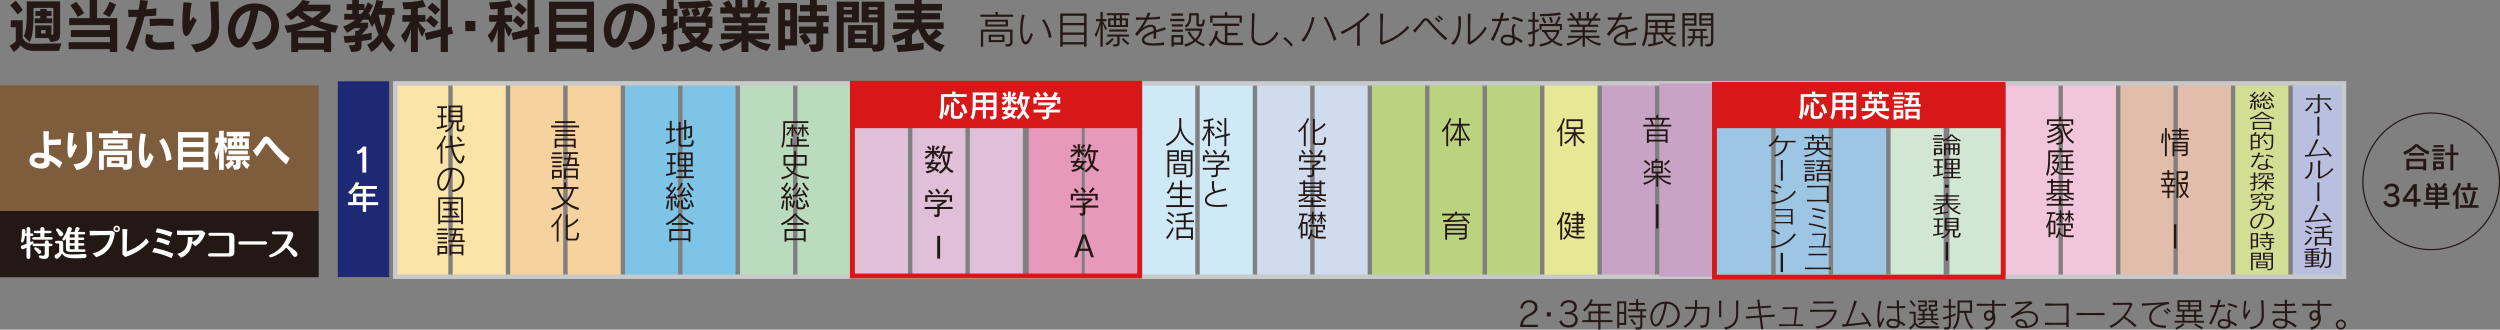 <svg xmlns="http://www.w3.org/2000/svg" id="_&#x30EC;&#x30A4;&#x30E4;&#x30FC;_2" data-name="&#x30EC;&#x30A4;&#x30E4;&#x30FC;_2" viewBox="0 0 1240.3 163.56"><rect x="0" y="0" width="1240.3" height="163.56" fill="#808080" stroke="none"/><defs><style>      .cls-1 {        fill: #c9a3c6;      }      .cls-2 {        fill: #d2de94;      }      .cls-3 {        fill: #7dc4e7;      }      .cls-4 {        fill: #bbdbbe;      }      .cls-5 {        stroke: #231815;        stroke-miterlimit: 10;        stroke-width: .6px;      }      .cls-5, .cls-6, .cls-7 {        fill: none;      }      .cls-8 {        fill: #e7e896;      }      .cls-9 {        fill: #d2e6d4;      }      .cls-10 {        fill: #fae4a8;      }      .cls-11 {        fill: #f6d29e;      }      .cls-12 {        fill: #231815;      }      .cls-13 {        fill: #e799ba;      }      .cls-14 {        fill: #f1c6da;      }      .cls-6 {        stroke: #c8c9ca;        stroke-width: 2.21px;      }      .cls-15 {        fill: #fff;      }      .cls-7 {        stroke: #d71718;        stroke-width: 2.39px;      }      .cls-16 {        fill: #7e4f22;        opacity: .7;      }      .cls-17 {        fill: #d0e9f7;      }      .cls-18 {        fill: #d71718;      }      .cls-19 {        fill: #1d2a73;      }      .cls-20 {        fill: #9dc5e4;      }      .cls-21 {        fill: #e0bfd8;      }      .cls-22 {        fill: #d0dbed;      }      .cls-23 {        fill: #b9c0df;      }      .cls-24 {        fill: #e2bda9;      }      .cls-25 {        fill: #bbd37f;      }    </style></defs><g id="_&#x30EC;&#x30A4;&#x30E4;&#x30FC;_1-2" data-name="&#x30EC;&#x30A4;&#x30E4;&#x30FC;_1"><g><g><path class="cls-12" d="M29.34,25.23h-12.7c-3.07,0-4.93-.92-6.45-2.75-.69,1.12-1.69,2.29-3.33,3.3l-2.18-3.1c2.18-.95,3.15-2.35,3.15-2.35v-6.85h-2.49v-3.44h5.93v8.8c1.09,1.98,2.55,2.89,5.53,2.89l13.7-.2-1.18,3.7ZM8.73,7.17s-1.89-2.61-3.7-4.56L7.84.32c1.86,2.09,3.53,4.67,3.53,4.67l-2.64,2.18ZM24.98,20.81l-.86-1.92h-6.65v-6.28h8.06v4.76c.77,0,.95-.17.95-1.58V3.9h-9.86v2.78c0,4.42-.06,11.07-1.92,14.28l-2.87-3.01c1.26-2.75,1.46-7.05,1.46-11.27V.69h16.54v14.74c0,4.27-.11,5.05-4.85,5.39ZM17.21,11.5v-2.41h2.75v-1.2h-2.38v-2.41h2.38v-1h3.21v1h2.38v2.41h-2.38v1.2h2.72v2.41h-8.69ZM22.6,14.91h-2.21v1.69h2.21v-1.69Z"></path><path class="cls-12" d="M54.53,25.8v-1.43h-20.47v-3.44h20.47v-2.58h-19.35v-3.44h19.35v-2.47h-20.18v-3.44h10.12V0h3.67v9h10.01v16.8h-3.61ZM38.62,8.37c-1.18-2.15-2.41-4.01-3.73-5.65l2.93-1.87c1.52,1.81,2.78,3.67,3.93,5.71l-3.12,1.81ZM54.3,8.49l-3.27-1.75c1.52-1.86,2.61-3.96,3.3-5.85l3.27,1.32c-.77,2.12-1.89,4.33-3.3,6.28Z"></path><path class="cls-12" d="M77.45,7.74c-1.66.17-3.67.29-5.73.4-1.46,5.68-3.5,12.07-5.65,17.63l-3.67-1.95c2.24-4.65,4.21-10.26,5.56-15.48-1.58.06-3.04.11-4.19.11l-.2-3.64c.6.06,1.41.06,2.38.06.8,0,1.72,0,2.78-.03.34-1.72.66-3.35.8-4.82l3.87.35c-.2,1.29-.49,2.75-.86,4.27,1.83-.12,3.67-.29,5.05-.52l-.14,3.61ZM79.69,24.74c-.66,0-1.26,0-1.75-.03-4.33-.28-5.85-2.09-5.85-4.73,0-.95.2-1.98.52-3.1l3.38.54c-.2.66-.34,1.26-.34,1.75,0,1.2.77,1.89,2.9,1.92h.49c1.98,0,4.64-.14,7.22-.54l.26,3.87c-2.04.2-4.73.32-6.82.32ZM85.97,12.93c-1.83-.14-3.81-.23-5.85-.23-1.86,0-3.78.08-5.71.23l-.23-3.58c1.98-.06,3.81-.09,5.71-.09s3.93.03,6.22.14l-.14,3.53Z"></path><path class="cls-12" d="M94.36,16.14c-.52,1-1.29,1.72-2.01,1.72s-1.41-.74-1.69-2.69c-.14-.98-.2-2.26-.2-3.67,0-3.84.4-8.57.6-10.38l4.07.34c-.57,2.52-1,6.94-1,8.17,0,.49.03.75.17.75.2,0,.63-.63,1.49-1.98l1.81,1.58c-1.03,1.83-2.29,4.24-3.24,6.16ZM97.19,25.98l-2.44-3.9c7.51-.2,9.95-4.04,10.06-7.91.03-.57.03-1.18.03-1.83,0-3.33-.23-7.6-.55-11.55l4.13-.03c0,4.1.26,9.38.26,12.39v1.03c-.17,5.73-2.98,10.23-11.5,11.81Z"></path><path class="cls-12" d="M127.28,24.71l-2.35-3.75h.37c6.22,0,9.29-4.3,9.29-8.4,0-3.44-2.12-6.77-6.39-7.37-.89,5.28-2.93,11.75-4.67,14.74-1.52,2.55-3.35,3.7-5.08,3.7-2.09,0-3.99-1.75-4.82-4.65-.37-1.35-.57-2.69-.57-4.01,0-7,5.1-13.27,13.27-13.27.4,0,.8.03,1.2.06,7.4.52,10.89,5.65,10.89,10.92,0,5.56-3.87,11.3-11.15,12.04ZM116.76,15.11c0,.86.09,1.69.32,2.44.37,1.26.86,1.89,1.46,1.89.49,0,1.06-.46,1.63-1.38,1.75-2.72,3.38-8.06,4.13-12.84-5.16.98-7.54,5.85-7.54,9.89Z"></path><path class="cls-12" d="M166.38,16.29c-1.12-.17-2.12-.49-2.12-.49v10.03h-3.5v-1.17h-12.84v1.17h-3.44v-9.89c-.97.26-1.92.37-1.92.37l-1.43-3.58c3.76-.37,7-1.09,10.44-2.29-1.75-.95-3.01-1.89-3.99-2.81-1.12,1.03-2.15,1.75-3.38,2.38l-2.35-2.95c3.5-1.69,6.28-4.16,8.14-7.05l3.81.69c-.32.54-.8,1.17-1.2,1.63h11.33v3.01c-1.66,2.09-3.41,3.7-5.56,5.08,3.07,1.09,6.14,1.78,9.38,2.32l-1.35,3.56ZM154.88,12.42c-2.32,1.09-5.3,2.18-8.08,2.87h15.62c-2.52-.78-5.36-1.86-7.54-2.87ZM160.76,18.55h-12.84v2.87h12.84v-2.87ZM150.03,5.59c1.18,1.06,2.87,2.24,4.9,3.35,1.81-.92,3.18-2.01,4.53-3.35h-9.43Z"></path><path class="cls-12" d="M193.8,25.8c-1.66-1.58-2.95-3.44-4.07-5.33-1.49,2.04-3.27,3.99-5.5,5.33l-2.06-3.64c2.64-1.29,4.44-3.1,5.62-4.96-.92-2.09-1.58-4.13-2.01-5.82-.69,1.23-1.26,2.04-1.26,2.04l-1.78-3.64h-2.64c-.32.37-.97,1.06-1.46,1.46h4.01v2.15s-1.72,2.21-3.3,3.78c2.24-.32,5.05-.89,5.05-.89v3.3s-2.64.46-5.02.78v.17c0,4.59-.03,4.99-5.05,5.28l-1.35-3.35h.32c2.9,0,2.9-.03,2.9-1.63-.37.06-.77.09-1.18.14-1.23.11-2.52.23-3.96.28l-.55-3.3c2.12-.03,3.99-.17,5.68-.43v-2.21h1.29c.52-.34,1-.8,1.32-1.29h-3.04c-1.2.95-2.35,1.64-3.67,2.24l-1.86-3.1c2.15-.8,4.3-1.98,6.11-3.38h-5.56v-2.9h3.99v-1.92h-2.78v-2.95h2.78V0h3.27v2.01h2.78v2.61c.6-.97,1.2-2.29,1.63-3.47l2.67,1.55c-.63,1.35-1.58,3.13-2.41,4.19h.8v1.61c1.58-2.75,2.7-5.76,3.18-8.46l3.5.49c-.17.86-.57,2.44-.92,3.5h6.42v3.3h-1.03c-.4,3.35-1.35,6.97-2.9,9.89,1.06,1.83,2.35,3.7,4.22,5.25l-2.18,3.35ZM178.03,4.96v1.92h1.15c.55-.54,1-1.29,1.43-1.92h-2.58ZM187.9,7.31c.34,2.06,1,4.53,1.86,6.74.89-1.98,1.38-4.79,1.52-6.74h-3.38Z"></path><path class="cls-12" d="M207.29,4.07v3.41h3.76v3.33h-3.38c1.26,1.86,2.49,3.27,3.44,3.93l-1.66,3.58c-.74-1.06-1.58-3.1-2.15-5.02v12.5h-3.44v-11.47c-.69,2.75-1.72,5.39-2.87,7.02l-2.06-3.75c1.66-1.55,3.44-4.47,4.47-6.8h-3.78v-3.33h4.24v-3.01c-1.03.06-2.32.17-3.61.17l-.6-3.47c6.68,0,10.15-1.17,10.15-1.17l1.49,3.33s-1.03.28-3.99.74ZM222.2,17.32v8.49h-3.56v-7.63l-7.14,1.75-.8-3.5,7.94-1.95V0h3.56v13.62l1.78-.43.8,3.5-2.58.63ZM215.29,13.73c-1.78-1.87-4.01-3.5-4.01-3.5l2.27-2.58s2.12,1.55,3.99,3.44l-2.24,2.64ZM216.04,7.37c-1.75-1.89-3.96-3.5-3.96-3.5l2.26-2.52s2.12,1.49,3.99,3.44l-2.29,2.58Z"></path><path class="cls-12" d="M230.84,15.42v-5.02h4.99v5.02h-4.99Z"></path><path class="cls-12" d="M250.32,4.07v3.41h3.76v3.33h-3.38c1.26,1.86,2.49,3.27,3.44,3.93l-1.66,3.58c-.74-1.06-1.58-3.1-2.15-5.02v12.5h-3.44v-11.47c-.69,2.75-1.72,5.39-2.87,7.02l-2.06-3.75c1.66-1.55,3.44-4.47,4.47-6.8h-3.78v-3.33h4.24v-3.01c-1.03.06-2.32.17-3.61.17l-.6-3.47c6.68,0,10.15-1.17,10.15-1.17l1.49,3.33s-1.03.28-3.99.74ZM265.23,17.32v8.49h-3.56v-7.63l-7.14,1.75-.8-3.5,7.94-1.95V0h3.56v13.62l1.78-.43.8,3.5-2.58.63ZM258.32,13.73c-1.78-1.87-4.01-3.5-4.01-3.5l2.27-2.58s2.12,1.55,3.99,3.44l-2.24,2.64ZM259.07,7.37c-1.75-1.89-3.96-3.5-3.96-3.5l2.26-2.52s2.12,1.49,3.99,3.44l-2.29,2.58Z"></path><path class="cls-12" d="M291.08,25.8v-1.63h-15.08v1.63h-3.61V.83h22.31v24.97h-3.61ZM291.08,4.44h-15.08v2.95h15.08v-2.95ZM291.08,10.81h-15.08v3.04h15.08v-3.04ZM291.08,17.26h-15.08v3.3h15.08v-3.3Z"></path><path class="cls-12" d="M313.75,24.71l-2.35-3.75h.37c6.22,0,9.29-4.3,9.29-8.4,0-3.44-2.12-6.77-6.39-7.37-.89,5.28-2.93,11.75-4.67,14.74-1.52,2.55-3.35,3.7-5.08,3.7-2.09,0-3.99-1.75-4.82-4.65-.37-1.35-.57-2.69-.57-4.01,0-7,5.1-13.27,13.27-13.27.4,0,.8.03,1.2.06,7.4.52,10.89,5.65,10.89,10.92,0,5.56-3.87,11.3-11.15,12.04ZM303.22,15.11c0,.86.09,1.69.32,2.44.37,1.26.86,1.89,1.46,1.89.49,0,1.06-.46,1.63-1.38,1.75-2.72,3.38-8.06,4.13-12.84-5.16.98-7.54,5.85-7.54,9.89Z"></path><path class="cls-12" d="M334.2,15.2v5.45c0,3.67-.2,4.65-4.67,4.87l-1.29-3.64c2.49,0,2.55-.14,2.55-1.49v-3.84c-.66.23-1.38.46-2.12.66l-.66-3.53c.97-.26,1.92-.54,2.78-.83v-4.99h-2.35v-3.44h2.35V0h3.41v4.41h1.92v3.44h-1.92v3.67c.8-.34,1.49-.66,2.01-.89v3.64c-.55.26-1.2.57-2.01.92ZM350.52,3.53l2.64.69s-.8,2.21-2.18,3.96h2.47v5.76h-1.78v2.04c-1.06,2.01-2.38,3.67-3.56,4.73.97.52,2.21.89,3.53,1.15.69.14,1.41.26,2.09.32l-1.58,3.61c-2.32-.55-4.93-1.69-6.88-3.01-1.98,1.41-4.64,2.58-7.22,3.04l-1.78-3.61c2.32-.23,4.82-.75,6.37-1.46-1.23-1.17-2.38-2.67-3.3-4.36h-.92v-2.44h-1.58v-5.76h2.32c-.23-.8-.66-1.95-1.15-2.95l2.87-.97h-3.53l-.92-3.3c13.68,0,15.45-.89,15.45-.89l1.86,2.84s-1.63.37-3.24.63ZM341.26,4.21c.74,1.52,1.23,3.21,1.23,3.21l-2.55.74h4.27c-.26-.97-.75-2.26-1.32-3.3l2.55-.86c-1.26.09-3.01.2-4.19.2ZM350.09,11.24h-9.89v1.92h9.89v-1.92ZM342.98,16.37c.57.92,1.41,1.89,2.32,2.69.95-.6,2.01-1.75,2.49-2.69h-4.82ZM346.07,3.99c.72,1.35,1.29,3.1,1.29,3.1l-2.61,1.09h2.93c.89-1.29,1.75-3.21,2.12-4.56-1.03.14-2.26.26-3.73.37Z"></path><path class="cls-12" d="M380.55,25.32c-3.96-1.15-6.62-2.72-9.23-4.93v5.42h-3.44v-5.42c-2.29,2.01-5.22,3.84-9.23,4.93l-1.95-3.35c3.35-.43,5.91-1.26,8.03-2.44h-7.05v-2.95h10.21v-1.23h-8.43v-2.72h8.43v-1.18h-9.35v-2.87h5.42c-.23-.63-.6-1.43-.89-1.86h-5.71v-3.07h2.72c-.37-.72-.89-1.43-1.46-2.09l3.04-1.41c.72,1,1.43,2.35,1.92,3.5h1.26V0h3.44v3.64h2.61V0h3.44v3.64h1.46c.6-.89,1.2-2.21,1.63-3.44l3.18,1.15c-.32.83-.75,1.61-1.23,2.29h2.44v3.07h-5.62c-.11.54-.37,1.2-.69,1.86h5.13v2.87h-9.32v1.18h8.37v2.72h-8.37v1.23h10.21v2.95h-7.05c1.95,1.18,4.67,2.04,8.03,2.44l-1.95,3.35ZM366.76,6.71c.23.49.55,1.26.69,1.86h4.53c.29-.57.54-1.35.66-1.86h-5.88Z"></path><path class="cls-12" d="M389.46,22.59v2.24h-3.38V1.49h9.35v21.1h-5.96ZM392.04,4.67h-2.58v5.42h2.58v-5.42ZM392.04,13.07h-2.58v6.34h2.58v-6.34ZM408.44,11.01v2.21h2.49v3.41h-2.49v4.27c0,3.96-.23,4.76-5.76,4.9l-1.41-3.67c3.61,0,3.73,0,3.73-1.35v-4.16h-5.36c1.43,1.78,2.61,3.87,2.61,3.87l-2.95,1.81s-.98-2.01-2.67-4.33l2.52-1.35h-2.72v-3.41h8.57v-2.21h-8.92v-3.15h5.73v-2.18h-4.9v-3.15h4.9V0h3.44v2.52h4.99v3.15h-4.99v2.18h5.93v3.15h-2.75Z"></path><path class="cls-12" d="M418.57,11.12v14.68h-3.44V.83h11.01v10.29h-7.57ZM422.7,3.53h-4.13v1.29h4.13v-1.29ZM422.7,7.2h-4.13v1.4h4.13v-1.4ZM433.2,25.66l-.72-1.83h-11.7v-11.41h12.24v9.72c2.29,0,2.35-.14,2.35-1.46v-9.55h-7.86V.83h11.3v20.04c0,3.87-.23,4.79-5.62,4.79ZM429.73,15.11h-5.65v1.69h5.65v-1.69ZM429.73,19.21h-5.65v1.81h5.65v-1.81ZM435.37,3.53h-4.42v1.29h4.42v-1.29ZM435.37,7.2h-4.42v1.4h4.42v-1.4Z"></path><path class="cls-12" d="M466.47,25.8c-6.54-2.58-9.03-6.45-10.98-11.47-1,1.17-1.83,1.92-3.04,2.78v4.82c2.15-.17,3.84-.43,5.79-.8v3.38c-6.34,1.09-12.76,1.29-12.76,1.29l-.72-3.47s2.21-.03,4.24-.14v-3.15c-1.86.97-3.5,1.66-5.22,2.18l-1.29-3.64c3.1-.52,6.05-1.58,9.03-3.24h-8.37v-3.24h10.44v-1.49h-8.49v-3.1h8.49v-1.29h-9.63V1.95h9.63V0h3.67v1.95h10.09v3.27h-10.09v1.29h9.12v3.1h-9.12v1.49h10.9v3.24h-9.2c.54,1.2,1.06,2.12,1.92,3.32,1.38-.86,2.58-2.04,3.47-3.24l2.98,2.09c-1.2,1.26-2.75,2.47-4.3,3.33,1.61,1.17,3.24,1.89,5.62,2.58l-2.18,3.38Z"></path></g><g><path class="cls-12" d="M486.33,8.35v-1.09h7.57v-1.32h1.15v1.32h7.57v1.09h-16.28ZM499.12,23.12l-.52-1.17h.42c1.95,0,2.16-.27,2.16-1.09v-5.12h-13.4v7.4h-1.15v-8.5h15.69v6.23c0,1.72-.78,2.26-3.21,2.26ZM488.84,13.18v-3.42h11.22v3.42h-11.22ZM498.91,10.79h-8.93v1.36h8.93v-1.36ZM490.5,20.91v-3.69h7.87v3.69h-7.87ZM497.23,18.25h-5.58v1.62h5.58v-1.62Z"></path><path class="cls-12" d="M510.56,21.02c-.52.69-1.13,1.05-1.72,1.05-.73,0-1.43-.56-1.89-1.68-.57-1.43-.82-3.33-.82-5.39,0-2.45.34-5.16.88-7.8l1.28.32c-.61,2.39-.97,5.08-.97,7.47,0,1.93.23,3.69.75,4.97.21.52.46.76.74.76.23,0,.5-.15.76-.48.5-.57,1.26-1.8,1.95-3.94l.97.84c-.76,2.01-1.28,2.98-1.93,3.86ZM520.42,18.82c-.46-2.94-1.76-6.42-3.44-8.75l1.01-.56c1.82,2.56,3.13,5.68,3.75,8.93l-1.32.38Z"></path><path class="cls-12" d="M537.85,23.14v-1.09h-10.61v1.09h-1.22V6.69h13.05v16.46h-1.22ZM537.85,7.83h-10.61v3.57h10.61v-3.57ZM537.85,12.52h-10.61v3.63h10.61v-3.63ZM537.85,17.25h-10.61v3.65h10.61v-3.65Z"></path><path class="cls-12" d="M548.5,15.1c-.65-1.28-.96-2.18-1.41-3.5v11.54h-1.15v-11.07c-.61,2.79-1.2,4.37-2.12,6.31l-.76-1.11c1.03-1.55,2.05-4.34,2.68-6.73h-1.99v-1.07h2.2v-3.54h1.15v3.54h1.85v1.07h-1.7c.69,1.61,1.28,2.56,1.93,3.44l-.67,1.11ZM549.13,22.51l-.73-.98c2.47-1.3,3.33-2.73,3.33-2.73l.78.69s-1.05,1.64-3.38,3.02ZM556.63,7.55v1.59h2.98v4.24h-9.86v-4.24h2.91v-1.59h-3.54v-.99h11.16v.99h-3.65ZM555.46,18.15v2.98c0,1.55-.44,1.99-2.94,1.99l-.48-1.13c2.26,0,2.28-.04,2.28-.78v-3.06h-4.97v-1.03h10.76v1.03h-4.64ZM550.28,15.69v-1.03h8.89v1.03h-8.89ZM552.65,10.07h-1.76v2.37h1.76v-2.37ZM555.56,7.55h-1.83v1.59h1.83v-1.59ZM555.56,10.07h-1.83v2.37h1.83v-2.37ZM559.61,22.38c-1.61-1.2-3.08-2.81-3.08-2.81l.75-.73s1.36,1.59,2.96,2.52l-.63,1.01ZM558.46,10.07h-1.83v2.37h1.83v-2.37Z"></path><path class="cls-12" d="M573.57,16.07v3.08l-1.26.02c.02-1.07.04-1.97.06-2.69-2.64.92-4.68,1.97-4.68,3.31,0,.08,0,.15.02.23.17,1.09,2.12,1.49,4.55,1.49,1.66,0,3.55-.19,5.26-.5l-.02,1.34c-1.64.14-3.44.29-5.08.29-3,0-5.54-.48-5.87-2.37-.02-.17-.04-.32-.04-.48,0-2.14,2.66-3.4,5.87-4.49-.04-1.15-.19-1.62-.63-1.82-.21-.1-.48-.15-.82-.15-1.57,0-4.36,1.2-6.8,4.57l-1.03-1.01c1.99-2.26,3.67-4.7,4.89-7.11-1.09.02-2.18.04-3.25.04h-1.17l-.04-1.22c.9.06,2.03.1,3.25.1.55,0,1.15,0,1.74-.02.36-.8.69-1.62.94-2.41l1.32.19c-.29.71-.61,1.45-.96,2.18,2.14-.08,4.26-.21,5.72-.42l-.06,1.19c-1.89.15-4.03.29-6.21.34-.78,1.49-1.61,2.89-2.37,4.02.94-.67,2.47-1.53,3.98-1.53.48,0,.96.08,1.41.29.96.44,1.22,1.15,1.28,2.41,1.41-.46,2.87-.9,4.22-1.41l.78,1.07c-1.61.48-3.34.97-4.99,1.51Z"></path><path class="cls-12" d="M580.54,10.51v-1.13h7.05v1.13h-7.05ZM582.32,22.22v.92h-1.15v-5.75h5.81v4.83h-4.66ZM581.23,7.79v-1.11h5.71v1.11h-5.71ZM581.32,13.15v-1.09h5.52v1.09h-5.52ZM581.32,15.78v-1.09h5.52v1.09h-5.52ZM585.84,18.5h-3.52v2.6h3.52v-2.6ZM597.15,22.97c-1.66-.63-3.08-1.51-4.17-2.37-1.15,1.01-2.73,1.91-4.82,2.56l-.63-1.11c1.91-.44,3.65-1.28,4.61-2.12-1.28-1.11-2.2-2.54-2.89-3.9l1.01-.61c.65,1.49,1.36,2.73,2.75,3.88,1.36-1.22,1.87-2.48,2.22-4.05h-7.19v-1.11h8.35v1.03c-.42,2.12-1.26,3.52-2.6,4.76,1.03.78,2.12,1.39,3.94,1.95l-.59,1.09ZM596.27,13.2h-1.28c-1.2,0-1.43-.42-1.43-1.49v-4.07h-2.48c0,2.22-.48,4.76-2.58,6.1l-.69-.99c2.08-1.2,2.16-3.44,2.16-6.21h4.74v4.87c0,.55,0,.59.57.59h.71c.44,0,.55-.59.73-2.5l1.05.61c-.25,1.85-.42,3.1-1.49,3.1Z"></path><path class="cls-12" d="M616.41,22.47h-5.31c-4.85,0-6.14-.61-7.89-3.35-1.09,2.54-2.71,4.01-2.71,4.01l-.8-1.09s2.71-2.27,3.4-6.73l1.2.17c-.12.88-.34,1.72-.57,2.47,1.17,1.97,2.12,2.79,3.96,3.08v-8.18h-5.94v-1.15h13.07v1.15h-5.91v3.46h5.14v1.15h-5.14v3.71c.65.06,1.32.08,2.2.08h5.68l-.36,1.22ZM614.98,11.23v-2.37h-13.42v2.37h-1.15v-3.48h7.28v-1.82h1.15v1.82h7.28v3.48h-1.15Z"></path><path class="cls-12" d="M627.87,22.19c-.71.23-1.53.38-2.37.38-2.27,0-4.63-1.11-4.63-4.53v-.17c.06-2.56.23-6.31.23-9.67,0-.53,0-1.09-.02-1.6l1.36.02c-.21,3.84-.34,8.24-.36,11.3v.04c0,2.48,1.66,3.48,3.52,3.48.59,0,1.2-.1,1.8-.29,2.47-.78,4.76-3.04,5.89-5.48l.97.9c-1.32,2.45-3.48,4.68-6.38,5.64Z"></path><path class="cls-12" d="M640.59,23.1c-1.62-2.22-3.92-3.88-3.92-3.88l.84-.84s2.26,1.68,3.96,3.92l-.88.8Z"></path><path class="cls-12" d="M646.88,20.77l-1.24-.8c2.62-2.83,4.68-7.53,5.27-11.54l1.26.25c-.94,4.32-2.85,8.96-5.29,12.1ZM661.75,20.31c-1.03-3.69-3-8.28-4.99-11.64l1.11-.36c1.95,3.42,3.78,7.41,5.14,11.29l-1.26.71Z"></path><path class="cls-12" d="M674.63,11.52c-.1,3.46-.1,7.66,0,11.16l-1.36.02c.06-2.06.08-4.42.08-6.75,0-1.17,0-2.33-.02-3.46-2.29,1.64-4.76,3.1-7.32,4.4l-.97-1.05c4.43-1.83,11.01-6.23,13.42-9.54l1.18.76c-1.51,1.59-3.19,3.08-5.01,4.45Z"></path><path class="cls-12" d="M685.46,22.26l-.76-.94c.06-2.96.13-6.57.13-9.81,0-1.76-.02-3.4-.08-4.76l1.45.02c-.23,3.8-.31,10.53-.31,14.01,4.38-1.15,9.77-4.66,12.5-8.01l.71.99c-3.04,3.38-7.76,6.67-13.65,8.49Z"></path><path class="cls-12" d="M717.04,19.99c-3.48-3.17-6.77-6.84-8.7-9.12-.42-.52-.73-.77-1.03-.77-.29,0-.59.29-.97.8-.99,1.34-2.91,3.69-4.36,5.29l-.99-1.09c2.03-1.7,3.27-3.31,4.42-4.85.63-.84,1.26-1.28,1.91-1.28.61,0,1.26.38,1.93,1.17,2.81,3.31,5.54,6.21,8.81,8.87l-1.01.97ZM713.83,11.12c-.57-.65-1.3-1.34-1.97-1.91l.65-.57c.71.55,1.41,1.2,2.03,1.85l-.71.63ZM715.25,10.12c-.59-.65-1.26-1.26-2.03-1.85l.69-.57c.73.55,1.43,1.16,2.03,1.8l-.69.63Z"></path><path class="cls-12" d="M721.28,22.3l-1.41-.78c3.12-2.54,3.71-6.42,3.71-10.24,0-1.11-.04-2.22-.1-3.27l1.3.06c.02.77.02,1.51.02,2.2,0,5.12-.46,8.31-3.52,12.04ZM729.25,22.19l-1.09-.67c.08-2.35.1-5.22.1-7.95,0-2.54-.02-4.99-.08-6.81l1.39.06c-.11,2.1-.15,5.83-.15,8.96,0,2.06.02,3.84.04,4.76,2.89-1.44,5.94-4.8,7.26-7.38l.86.9c-1.8,3.14-4.82,6.14-8.33,8.12Z"></path><path class="cls-12" d="M748.6,10.16c-1.32.11-2.48.19-3.61.25-1.17,3.48-2.62,6.92-4.19,9.94l-1.18-.75c1.51-2.43,2.98-5.75,4.09-9.14-1.15.04-2.26.04-3.42.04l-.04-1.22c.86.06,1.78.1,2.73.1.36,0,.71,0,1.07-.02.32-1.05.59-2.1.82-3.14l1.32.19c-.25.94-.54,1.91-.84,2.89,1.09-.07,2.18-.17,3.27-.32l-.02,1.19ZM754.62,21.38c-.82-.78-1.85-1.49-2.92-2.01.02.19.02.36.02.53,0,.25-.02.48-.06.69-.27,1.41-1.78,2.06-3.36,2.06-1.87,0-3.84-.94-3.84-2.69,0-.23.02-.48.1-.73.4-1.47,1.57-2.06,3.1-2.06.8,0,1.7.15,2.64.46-.13-.92-.29-1.89-.29-2.81,0-1.15.23-2.2,1.05-2.98l1.11.61c-.82.56-1.07,1.43-1.07,2.45s.25,2.12.42,3.15c1.4.56,2.77,1.34,3.94,2.2l-.82,1.13ZM750.46,18.86c-.97-.36-1.93-.59-2.73-.59-1.05,0-1.85.36-2.06,1.2-.04.13-.06.27-.06.4,0,1.11,1.36,1.66,2.62,1.66,1.05,0,2.04-.38,2.2-1.15.06-.25.08-.53.08-.82,0-.23-.02-.48-.04-.71ZM755.06,10.95c-1.43-.69-3.25-1.34-4.95-1.76l.48-1.03c1.72.44,3.4,1.01,5.03,1.68l-.55,1.11Z"></path><path class="cls-12" d="M761.48,16.24v3.63c0,3.23-.67,3.27-2.73,3.27h-.15l-.42-1.2h.9c1.22,0,1.26-.17,1.26-2.18v-3.08c-.65.21-1.36.44-2.06.63l-.27-1.13c.84-.19,1.62-.44,2.33-.69v-4.66h-2.1v-1.11h2.1v-3.78h1.15v3.78h1.87v1.11h-1.87v4.24c.86-.36,1.51-.67,1.87-.82v1.16c-.32.15-.99.48-1.87.82ZM774.59,22.93c-1.64-.34-3.33-1.24-4.55-2.18-1.28,1.16-3.73,1.95-5.81,2.39l-.59-1.13c2.08-.36,4.11-.88,5.52-1.89-1.15-.88-2.31-2.71-3.21-4.2h-.95v-1.07h8.6v.97c-.63,1.89-1.64,3.31-2.77,4.23,1.2.92,2.68,1.51,4.4,1.8l-.63,1.09ZM773.9,14.96v-1.99h-9.1v1.99h-.99v-3.06h7.44c1.09-1.36,2.01-3.88,2.01-3.88l1.03.55s-.92,1.97-1.82,3.33h2.43v3.06h-.99ZM764.11,8.08l-.25-1.11c6.14,0,9.9-.8,9.9-.8l.71,1.11s-3.65.8-10.36.8ZM766.12,11.62s-.71-1.51-1.26-2.58l1.07-.46c.52,1.15,1.2,2.68,1.2,2.68l-1.01.36ZM767.29,15.92c.5,1.17,1.51,2.73,2.71,3.59.99-.8,1.89-2.14,2.33-3.59h-5.05ZM769.45,11.41s-.31-1.55-1.07-2.72l1.07-.46c.59,1.03,1.01,2.79,1.01,2.79l-1.01.38Z"></path><path class="cls-12" d="M793.73,22.66c-3.52-.94-4.78-1.87-7.15-3.9h-.29v4.38h-1.15v-4.38h-.29c-1.7,1.68-3.57,2.93-7.11,3.9l-.59-1.09c3.08-.61,5.08-1.72,6.4-2.81h-5.58v-1.03h7.17v-1.72h-5.85v-1.03h5.85v-1.7h-6.58v-1.03h4.13c-.4-.94-.9-1.68-1.11-2.03h-3.94v-1.11h2.85c-.4-.57-1.09-1.43-1.83-2.31l1.01-.57c1.01,1.28,1.8,2.45,2.08,2.89h1.4v-3.17h1.15v3.17h2.85v-3.17h1.15v3.17h1.62c.38-.42,1.24-1.7,1.85-2.9l1.07.48c-.75,1.15-1.24,1.87-1.66,2.43h2.75v1.11h-4.09c-.15.35-.55,1.13-1.07,2.03h4.09v1.03h-6.58v1.7h5.91v1.03h-5.91v1.72h7.21v1.03h-5.64c1.82,1.51,4.05,2.41,6.46,2.81l-.59,1.09ZM782.87,10.22c.27.5.65,1.22.99,2.03h3.73c.52-.8.88-1.53,1.07-2.03h-5.79Z"></path><path class="cls-12" d="M807.66,16.07v3.08l-1.26.02c.02-1.07.04-1.97.06-2.69-2.64.92-4.68,1.97-4.68,3.31,0,.08,0,.15.02.23.17,1.09,2.12,1.49,4.55,1.49,1.66,0,3.56-.19,5.26-.5l-.02,1.34c-1.64.14-3.44.29-5.08.29-3,0-5.54-.48-5.87-2.37-.02-.17-.04-.32-.04-.48,0-2.14,2.66-3.4,5.87-4.49-.04-1.15-.19-1.62-.63-1.82-.21-.1-.48-.15-.82-.15-1.57,0-4.36,1.2-6.8,4.57l-1.03-1.01c1.99-2.26,3.67-4.7,4.89-7.11-1.09.02-2.18.04-3.25.04h-1.17l-.04-1.22c.9.06,2.03.1,3.25.1.55,0,1.15,0,1.74-.02.36-.8.69-1.62.94-2.41l1.32.19c-.29.71-.61,1.45-.96,2.18,2.14-.08,4.26-.21,5.72-.42l-.06,1.19c-1.89.15-4.03.29-6.21.34-.78,1.49-1.61,2.89-2.37,4.02.94-.67,2.47-1.53,3.98-1.53.48,0,.96.08,1.41.29.95.44,1.22,1.15,1.28,2.41,1.41-.46,2.87-.9,4.22-1.41l.78,1.07c-1.61.48-3.34.97-4.99,1.51Z"></path><path class="cls-12" d="M831.16,23.14c-4.4-1.49-6.56-4.86-7.23-6h-2.52v4.09c1.49-.34,2.43-.61,3.54-1.01l.15,1.11c-1.78.61-5.16,1.47-7.13,1.82l-.42-1.11s1.32-.21,2.71-.53v-4.36h-3.02c-.32,2.31-.86,4.19-1.72,6.02l-.9-.99c1.03-2.23,1.8-5.26,1.8-11.08v-4.4h14.47v4.28h-3.61v1.87h3.29v1.03h-3.29v2.24h4.03v1.03h-6.23c.82,1.01,1.43,1.74,2.31,2.51.46-.32,1.45-1.07,1.97-1.99l1.03.61c-.84,1.01-1.62,1.7-2.14,2.08.96.71,2.16,1.38,3.59,1.8l-.69.99ZM821.22,13.87h-2.89v-1.03h2.89v-1.87h-3.65v.74c0,1.59-.06,3.1-.19,4.4h3.84v-2.24ZM829.74,7.79h-12.18v2.06h12.18v-2.06ZM826.13,10.97h-3.77v1.87h3.77v-1.87ZM826.13,13.87h-3.77v2.24h3.77v-2.24Z"></path><path class="cls-12" d="M835.83,12.73v10.42h-1.15V6.53h6.96v6.19h-5.81ZM840.5,7.64h-4.66v1.49h4.66v-1.49ZM840.5,10.12h-4.66v1.57h4.66v-1.57ZM844.78,18.94v4.01h-1.15v-4.01h-2.81c-.15,1.57-1.09,3.15-2.62,4.15l-.76-.96c1.43-.82,2.16-1.82,2.35-3.19h-2.52v-.99h2.56v-2.6h-2.06v-.99h8.96v.99h-1.95v2.6h2.54v.99h-2.54ZM843.63,15.34h-2.66v2.6h2.66v-2.6ZM846.9,23.1h-.59l-.42-1.19c.29,0,.55.02.78.02,1.97,0,2.2-.38,2.2-2.52v-6.69h-5.81v-6.19h6.96v13.28c0,2.91-.96,3.29-3.12,3.29ZM848.87,7.64h-4.66v1.49h4.66v-1.49ZM848.87,10.12h-4.66v1.57h4.66v-1.57Z"></path></g><g><path class="cls-12" d="M754.18,162.24l.02-.67c.15-2.61,1.82-4.64,4.07-5.64,2.26-1.04,3.23-2.13,3.23-3.43,0-1.47-1.11-2.5-3.01-2.5-1.57,0-2.91,1.21-3.01,3.17l-1.19-.27c.17-2.5,2.06-3.99,4.25-3.99,2.7,0,4.25,1.49,4.25,3.57,0,1.79-1.14,3.11-3.88,4.35-1.91.85-3.26,2.48-3.35,4.29h7.38v1.12h-8.76Z"></path><path class="cls-12" d="M767.39,156.99v-2.04h1.99v2.04h-1.99Z"></path><path class="cls-12" d="M778.22,162.5c-2.5,0-4.14-1.22-4.62-3.15l1.12-.4c.4,1.59,1.79,2.44,3.48,2.44,1.83,0,3.35-1.04,3.35-2.79,0-1.52-1.27-2.73-3.5-2.73h-1.57v-1.12h1.41c1.77,0,3.18-1.06,3.18-2.41,0-1.54-1.19-2.34-2.85-2.34s-2.75.99-2.98,2.16l-1.14-.3c.35-1.57,1.79-2.95,4.15-2.95s4.05,1.24,4.05,3.28c0,1.73-1.14,2.8-2.63,3.05,1.59.2,3.06,1.44,3.06,3.4,0,2.31-1.57,3.87-4.52,3.87Z"></path><path class="cls-12" d="M794.03,159.81v3.68h-1.07v-3.68h-7.94v-1h3.11v-4.32h4.82v-2.78h-4.25c-.65,1.04-1.52,1.97-2.64,2.85l-.69-.9c2.33-1.76,3.42-3.97,3.8-5.21l1.09.25s-.47,1.32-.95,2.01h10.05v1h-5.32v2.78h4.62v1.01h-4.62v3.31h5.93v1h-5.93ZM792.96,155.49h-3.75v3.31h3.75v-3.31Z"></path><path class="cls-12" d="M803.35,161.2v1.68h-1v-13.4h4.44v11.72h-3.43ZM805.78,150.45h-2.43v4.32h2.43v-4.32ZM805.78,155.74h-2.43v4.49h2.43v-4.49ZM814.8,154.42v2.13h1.82v.97h-1.82v3.1c0,2.75-.64,2.86-2.63,2.86h-.64l-.37-1.09h.94c1.62,0,1.69-.12,1.69-1.88v-3h-5.83v-.97h5.83v-2.13h-6.11v-.97h4.03v-2.18h-3.42v-.97h3.42v-1.87h1v1.87h3.31v.97h-3.31v2.18h4.04v.97h-1.96ZM810.88,161.38s-.87-1.41-2.03-2.61l.74-.62c1.15,1.26,2.06,2.58,2.06,2.58l-.77.65Z"></path><path class="cls-12" d="M827.05,162.64l-.64-1.04c3.97-.27,5.84-2.93,5.84-5.57s-1.82-5.19-5.29-5.39c-.45,3.31-1.57,7.45-2.96,9.64-.74,1.14-1.64,1.71-2.49,1.71-1.02,0-1.94-.79-2.41-2.31-.22-.74-.33-1.51-.33-2.28,0-3.82,2.7-7.67,7.55-7.77h.2c4.45,0,6.85,3.21,6.85,6.46,0,2.96-2.01,5.98-6.31,6.55ZM819.8,157.43c0,.67.1,1.36.3,2.02.3.99.8,1.49,1.37,1.49.5,0,1.06-.39,1.57-1.19,1.36-2.09,2.46-6.16,2.8-9.14-3.8.3-6.04,3.52-6.04,6.81Z"></path><path class="cls-12" d="M847.75,158.62c-.22,2.06-.03,3.97-3.9,4.02l-.48-1.26c.37.05.7.07.99.07,1.67,0,2.09-.7,2.23-1.73.13-1.07.42-4.37.47-6.55-1.09.02-3.13.02-5.24.03-.49,4.24-1.98,7.2-5.78,9.46l-.85-.87c3.5-1.74,5.14-4.67,5.61-8.57-1.79.02-3.55.03-4.71.08l-.05-1.09c1.04.05,2.59.07,4.84.08.07-1.06.07-2.21,0-3.43l1.12.05c0,1.19-.03,2.33-.1,3.38,2.11-.02,4.65-.03,6.23-.08-.1,2.26-.25,5.32-.37,6.4Z"></path><path class="cls-12" d="M853.92,153.18c0,1.51.02,3.05.05,4.17l-1.12.03c.05-2.23.05-6.21,0-8.22h1.14c-.05,1-.07,2.49-.07,4.02ZM862.36,156.28c-.08,3.8-2.06,6.06-6.16,7.28l-.94-1.06c4.74-.75,5.96-3.6,6.04-6.24.03-.84.03-1.64.03-2.48,0-1.36-.03-2.81-.07-4.69h1.17c-.08,2.85-.03,4.84-.08,7.18Z"></path><path class="cls-12" d="M874,157.45c.32,2.28.64,4.42.84,5.76l-1.12.1c-.13-1.32-.42-3.47-.72-5.79-2.66.18-5.36.4-6.8.53l-.1-1.07c1.46-.05,4.07-.22,6.78-.39-.17-1.2-.33-2.44-.5-3.62-1.99.13-3.97.27-5.19.37l-.07-.99c1.21-.07,3.13-.17,5.14-.3-.18-1.32-.35-2.53-.47-3.35l1.09-.1c.07.77.2,1.97.39,3.4,1.98-.13,4.04-.28,5.27-.4l.05.99c-1.17.05-3.15.18-5.21.32.15,1.12.32,2.36.49,3.6,2.31-.15,5.09-.35,6.58-.47l.05,1.06c-1.39.05-3.87.2-6.5.35Z"></path><path class="cls-12" d="M889.03,161.73c-2.39,0-4.87.02-6.43.05v-.94c1.76.07,4.69.1,7.33.1.27-2.38.64-5.34.82-7.69h-.92c-2.09,0-4.22.05-5.51.12l.02-.96c.74.04,1.72.04,2.8.04,1.51,0,3.2-.02,4.69-.07-.32,2.61-.7,6.14-.97,8.54,1.42-.02,2.73-.05,3.6-.08v.94c-1.24-.03-3.3-.05-5.42-.05Z"></path><path class="cls-12" d="M901.45,163.04l-.77-1.07c5.31-.39,8.36-3.67,9.36-7.35-2.61,0-9.63.02-12,.12l-.03-1.07c3.55.1,10.73.08,12.47-.05l.87.55c-1.59,5.04-4.27,7.8-9.89,8.87ZM905.04,150.52c-2.06,0-4.2.02-5.49.05v-.99c1.14.03,2.93.05,4.76.05,2.04,0,4.12-.02,5.39-.07v1c-1.1-.03-2.85-.05-4.65-.05Z"></path><path class="cls-12" d="M927.4,162.24c-.22-.53-.49-1.09-.75-1.64-3.55.5-9.33,1.14-12.52,1.52l-.18-1.24c.52-.02,1.16-.03,1.88-.08,1.41-3.06,3.4-8.57,4.18-11.7l1.24.39c-1.29,3.48-2.9,7.92-4.29,11.23,3.03-.23,6.93-.67,9.21-1-.77-1.46-1.81-3.03-2.85-4.3l.99-.39c1.42,1.79,2.95,4.22,4.14,6.51l-1.04.7Z"></path><path class="cls-12" d="M933.32,161.53c-.27.69-.57,1.09-.85,1.09-.25,0-.5-.35-.7-1.14-.27-1.09-.4-2.48-.4-4.02,0-2.6.35-5.59.95-8.2l1.1.2c-.72,2.59-1.07,5.61-1.07,7.9,0,.77.03,1.46.12,2.01.07.52.15.77.27.77.23,0,.64-.91,1.44-2.55l.67.59c-.67,1.24-1.14,2.4-1.52,3.35ZM944.57,161.82c-.67-.62-1.37-1.12-2.06-1.52,0,1.67-.9,2.56-2.93,2.56-.25,0-.52,0-.8-.03-2.06-.2-2.83-1.34-2.83-2.4,0-.6.25-1.19.64-1.57.5-.5,1.26-.75,2.19-.75.75,0,1.64.17,2.58.52-.08-1.51-.15-3.57-.22-5.73-.72,0-1.42.02-2.13.02-1,0-1.96-.02-2.85-.03l-.02-1.06c1.21.1,3.05.15,4.96.15-.05-1.01-.08-2.03-.15-2.98l1.14.02c-.02.95-.02,1.96,0,2.95,1.06-.03,2.23-.1,3.13-.2v1.04c-.95.03-2.03.07-3.11.08.07,2.4.18,4.67.32,6.2.92.45,1.89,1.05,2.88,1.81l-.74.94ZM941.43,159.74c-.99-.43-1.93-.65-2.68-.65-.62,0-1.11.13-1.41.43-.22.22-.35.52-.35.82,0,.65.54,1.36,1.92,1.47.22.02.44.03.62.03,1.52,0,1.91-.67,1.91-1.79,0-.1-.02-.22-.02-.32Z"></path><path class="cls-12" d="M961.93,162.85h-8.69c-1.57,0-2.58-.8-3.21-1.84-.42.74-1.27,1.83-2.31,2.5l-.6-.89c1.47-.9,2.29-2.21,2.29-2.21v-4.79h-2.11v-.97h3.11v5.41c.59.99,1.54,1.81,2.83,1.81h8.94l-.25.99ZM949.62,152.27s-1.29-1.83-2.24-2.73l.7-.67c1.04,1.1,2.34,2.71,2.34,2.71l-.8.69ZM951.31,158.82v-.87h2.53v-1.41h-2.04v-.87h2.04v-1.27h-.79c-.72,0-1.26-.28-1.26-1.06v-2.11h3.11v-1.27h-3.33v-.89h4.34v3.05h-3.11v1.01c0,.38.05.45.52.45h1.19c.6,0,.75-.02.9-.89l.95.52c-.3,1.09-.74,1.19-1.41,1.19h-.12v1.27h3.25v-1.27c-.7-.02-1.19-.3-1.19-1.06v-2.11h3.11v-1.27h-3.33v-.89h4.34v3.05h-3.11v1.01c0,.38.05.45.52.45h1.19c.6,0,.75-.02.9-.89l.95.52c-.3,1.09-.74,1.19-1.41,1.19h-.97v1.27h2.06v.87h-2.06v1.41h2.61v.87h-10.4ZM952.38,161.26l-.6-.85s1.94-.65,2.96-1.54l.65.62c-1.26,1.09-3.01,1.77-3.01,1.77ZM958.09,156.54h-3.25v1.41h3.25v-1.41ZM960.96,161.38s-1.56-1-3.2-1.82l.55-.69c1.62.79,3.25,1.71,3.25,1.71l-.6.8Z"></path><path class="cls-12" d="M967.88,157.36v3.26c0,2.78-.74,2.86-2.83,2.86h-.44l-.37-1.09h.89c1.57,0,1.74-.12,1.74-1.88v-2.85c-.64.25-1.77.6-2.78.85l-.25-1c1.17-.27,2.14-.55,3.03-.84v-3.99h-2.85v-.97h2.85v-3.31h1v3.31h2.34v.97h-2.34v3.65c1.1-.39,1.92-.74,2.36-.92v1.01c-.45.18-1.26.52-2.36.92ZM978.17,163.31s-2.7-2.63-3.65-8.1h-2.31c-.08,2.93-.4,5.79-2.65,8.27l-.72-.84c2.16-2.38,2.34-5.73,2.34-8.92v-4.64h7.2v6.13h-2.9c.79,4.8,3.43,7.18,3.43,7.18l-.75.92ZM977.35,150.06h-5.12v4.15h5.12v-4.15Z"></path><path class="cls-12" d="M989.42,151.67c-.02,1.37,0,2.76.05,3.75.32.65.5,1.49.5,2.4,0,2.28-1.22,4.92-4.67,5.74l-.75-1.04c2.83-.49,4.24-2.01,4.34-4.47-.39.67-1.29,1.12-2.23,1.12-.54,0-1.09-.15-1.56-.49-.49-.35-.85-1.16-.85-2.03,0-.6.17-1.24.57-1.79.47-.65,1.29-.94,2.08-.94.54,0,1.07.13,1.46.4-.02-.59-.02-1.56-.03-2.66h-1.93c-2.06,0-4.05.02-5.71.07v-1.04c2.03.03,4.82.07,7.62.07-.02-.6-.02-1.2-.03-1.82h1.21c-.02.57-.03,1.19-.05,1.82h1.79c1.44,0,2.81,0,4-.02v1c-1.73-.03-3.75-.07-5.79-.08ZM988.16,155.49c-.27-.39-.75-.57-1.22-.57-.5,0-.99.2-1.27.59-.22.32-.35.74-.35,1.17,0,.75.4,1.47,1.42,1.47.1,0,.2,0,.32-.02.79-.1,1.31-1.07,1.31-1.89,0-.28-.05-.55-.2-.75Z"></path><path class="cls-12" d="M1004.19,162.79c-1.15,0-2.18-.17-2.83-.47-.97-.45-1.42-1.26-1.42-2.01,0-1.02.8-1.98,2.29-1.98h.02c2.26.02,3.38,1.37,3.52,3.42,2.14-.35,4.27-1.46,4.27-3.52,0-.3-.05-.65-.15-1-.35-1.21-1.82-2.01-3.92-2.01s-4.87.8-7.8,2.81l-.72-.89c2.9-1.84,6.61-4.72,8.96-6.67-1.61.17-4.74.34-6.53.49l-.13-1.1h.3c2.18,0,6.65-.17,7.58-.42l.72,1.02c-1.44.84-4.81,3.47-6.38,4.62,1.49-.54,2.88-.77,4.1-.77,2.51,0,4.32,1.02,4.81,2.63.15.52.23.99.23,1.44,0,3.21-3.88,4.41-6.91,4.41ZM1002.25,159.27c-.8,0-1.27.49-1.27,1.02,0,.42.27.87.9,1.17.57.27,1.41.42,2.33.42.18,0,.35,0,.54-.02-.08-1.64-.9-2.59-2.49-2.59Z"></path><path class="cls-12" d="M1025.13,162.25c.02-.33.02-.72.03-1.12h-2.71c-2.68,0-5.24,0-7.89.08v-1.14c1.52.07,3.06.08,4.66.08,1.92,0,3.9-.04,5.96-.05.03-1.41.05-2.96.05-4.45s-.02-2.93-.02-4.07h-1.86c-2.73,0-6.56.02-8.72.12v-1.16c1.2.07,3.31.1,5.42.1,2.71,0,5.42-.05,6.26-.12-.05,1.37-.08,3.55-.08,5.76s.03,4.45.1,5.96h-1.21Z"></path><path class="cls-12" d="M1030.19,156.36v-1.12c1.19.04,3.8.05,6.5.05,3.1,0,6.26-.02,7.43-.05v1.12c-2.95-.08-10.87-.08-13.93,0Z"></path><path class="cls-12" d="M1059.05,162.34c-1.27-1.52-3.52-3.26-5.31-4.5-1.57,1.79-3.58,3.38-6.28,4.8l-.97-.85c4.94-2.04,8.82-6.61,10.11-10.58h-2.23c-2.08,0-4.59.02-6.23.08v-1.09c1.29.04,3.08.07,4.86.07,1.51,0,3.01-.02,4.17-.08l.8.6c-.97,2.33-2.09,4.44-3.62,6.33,1.79,1.16,3.93,2.76,5.66,4.37l-.97.85Z"></path><path class="cls-12" d="M1067.3,157.33c0,.15.02.32.03.49.32,2.85,3.4,3.7,6.65,3.7.22,0,.45-.02.67-.02l-.17,1.16c-4.15-.08-7.77-1.09-8.2-4.72-.03-.24-.03-.45-.03-.67,0-3.07,2.65-5.19,5.64-6.23-2.59.17-6.03.4-9.17.7l-.12-1.17c3.25-.03,9.48-.39,13.36-.79l.2,1.09c-4.5.42-8.86,2.86-8.86,6.46ZM1075.16,155.89c-.5-.57-1.14-1.17-1.72-1.67l.57-.5c.62.48,1.24,1.05,1.77,1.62l-.62.55ZM1076.34,154.95c-.52-.57-1.1-1.1-1.77-1.62l.6-.5c.64.49,1.26,1.02,1.78,1.58l-.6.55Z"></path><path class="cls-12" d="M1078.91,160.08v-.94h3.82v-1.91h-3.08v-.94h3.08v-1.76h-2.43v-5.59h11.75v5.59h-2.46v1.76h3.13v.94h-3.13v1.91h3.83v.94h-14.52ZM1079.76,163.48l-.55-.82s2.38-.95,3.87-2.31l.64.7c-1.57,1.42-3.95,2.43-3.95,2.43ZM1085.67,149.85h-4.37v1.49h4.37v-1.49ZM1085.67,152.14h-4.37v1.49h4.37v-1.49ZM1088.58,154.53h-4.85v1.76h4.85v-1.76ZM1088.58,157.23h-4.85v1.91h4.85v-1.91ZM1091.04,149.85h-4.37v1.49h4.37v-1.49ZM1091.04,152.12h-4.37v1.51h4.37v-1.51ZM1092.43,163.37s-1.66-.77-3.82-2.23l.57-.72c1.74,1.24,3.8,2.09,3.8,2.09l-.55.85Z"></path><path class="cls-12" d="M1103.88,152.12c-1.16.1-2.18.17-3.16.22-1.02,3.05-2.29,6.06-3.67,8.71l-1.04-.65c1.32-2.13,2.61-5.04,3.58-8-1,.03-1.98.03-3,.03l-.03-1.07c.75.05,1.56.08,2.39.08.32,0,.62,0,.94-.02.28-.92.52-1.84.72-2.75l1.16.17c-.22.82-.47,1.67-.74,2.53.95-.07,1.91-.15,2.86-.28l-.02,1.04ZM1109.15,161.95c-.72-.69-1.62-1.31-2.56-1.76.02.17.02.32.02.47,0,.22-.02.42-.05.6-.23,1.24-1.56,1.81-2.95,1.81-1.64,0-3.37-.82-3.37-2.36,0-.2.02-.42.08-.63.35-1.29,1.37-1.81,2.71-1.81.7,0,1.49.14,2.31.4-.12-.8-.25-1.66-.25-2.46,0-1,.2-1.93.92-2.61l.97.54c-.72.49-.94,1.26-.94,2.14s.22,1.86.37,2.76c1.22.49,2.43,1.17,3.45,1.93l-.72.99ZM1105.5,159.74c-.85-.32-1.69-.52-2.39-.52-.92,0-1.62.32-1.81,1.06-.03.12-.05.23-.05.35,0,.97,1.19,1.46,2.29,1.46.92,0,1.79-.33,1.93-1,.05-.22.07-.47.07-.72,0-.2-.02-.42-.03-.62ZM1109.54,152.81c-1.26-.6-2.85-1.17-4.34-1.54l.42-.9c1.51.39,2.98.89,4.4,1.47l-.49.97Z"></path><path class="cls-12" d="M1114.52,157.65c-.23.49-.47.74-.7.74-.25,0-.47-.28-.62-.87-.17-.62-.22-1.46-.22-2.4,0-1.87.25-4.17.47-5.88l1.04.1c-.37,2.06-.54,4.12-.54,5.44,0,.27,0,.5.02.7.02.33.07.49.15.49.2,0,.67-.77,1.74-2.38l.62.57c-.74,1.12-1.36,2.23-1.96,3.48ZM1123.09,157.26c-.32,3.95-3.2,5.47-6.31,6.1l-.72-1.11c3.47-.27,5.64-1.96,5.94-5.07.03-.43.07-1,.07-1.67,0-1.76-.13-4.2-.32-6.53h1.21c.02,2.61.18,4.9.18,6.78,0,.54-.02,1.04-.05,1.51Z"></path><path class="cls-12" d="M1138.75,162.59c-1.32-1.14-2.66-2.04-3.93-2.63.02.15.02.28.02.43,0,1.76-1.17,2.68-3.01,2.68-.62,0-1.31-.1-2.06-.3-1.52-.42-2.23-1.44-2.23-2.43,0-1.14.94-2.24,2.65-2.33.13,0,.28-.02.42-.02,1,0,2.04.17,3.13.48-.03-.95-.07-2.01-.08-3.11-2.18.03-4.42.03-6.28,0l-.02-1.02c1.09.07,2.56.1,4.32.1.62,0,1.27,0,1.96-.02-.03-.87-.05-1.77-.07-2.66-1.78.02-3.6.02-5.22,0l-.02-1.04c1.39.1,3.3.13,5.22.1-.02-.72-.03-1.41-.05-2.06h1.17c-.02.63-.05,1.32-.07,2.04,1.41-.04,2.81-.1,3.99-.2v1.06c-1.21.03-2.58.05-3.99.08,0,.85.02,1.76.03,2.68,1.49-.03,3.23-.12,4.57-.24l.03,1.02c-1.34.05-2.93.1-4.57.13.02,1.21.07,2.41.1,3.47,1.42.57,2.98,1.44,4.66,2.73l-.67,1.04ZM1133.76,160.41c0-.27-.02-.55-.02-.85-1.1-.39-2.14-.59-3.06-.59-.17,0-.32,0-.47.02-1.04.08-1.62.7-1.62,1.36,0,.59.47,1.19,1.47,1.47.59.17,1.14.25,1.66.25,1.19,0,2.04-.49,2.04-1.62v-.03Z"></path><path class="cls-12" d="M1150.9,151.67c-.02,1.37,0,2.76.05,3.75.32.65.5,1.49.5,2.4,0,2.28-1.22,4.92-4.67,5.74l-.75-1.04c2.83-.49,4.24-2.01,4.34-4.47-.39.67-1.29,1.12-2.23,1.12-.54,0-1.09-.15-1.56-.49-.49-.35-.85-1.16-.85-2.03,0-.6.17-1.24.57-1.79.47-.65,1.29-.94,2.08-.94.54,0,1.07.13,1.46.4-.02-.59-.02-1.56-.03-2.66h-1.93c-2.06,0-4.05.02-5.71.07v-1.04c2.03.03,4.82.07,7.62.07-.02-.6-.02-1.2-.03-1.82h1.21c-.02.57-.03,1.19-.05,1.82h1.79c1.44,0,2.81,0,4-.02v1c-1.73-.03-3.75-.07-5.79-.08ZM1149.64,155.49c-.27-.39-.75-.57-1.22-.57-.5,0-.99.2-1.27.59-.22.32-.35.74-.35,1.17,0,.75.4,1.47,1.42,1.47.1,0,.2,0,.32-.02.79-.1,1.31-1.07,1.31-1.89,0-.28-.05-.55-.2-.75Z"></path><path class="cls-12" d="M1161.34,163.49c-1.37,0-2.49-1.1-2.49-2.46s1.12-2.5,2.49-2.5,2.48,1.12,2.48,2.5-1.12,2.46-2.48,2.46ZM1161.34,159.37c-.92,0-1.66.74-1.66,1.64s.74,1.66,1.66,1.66,1.66-.74,1.66-1.66-.75-1.64-1.66-1.64Z"></path></g><rect class="cls-24" x="1051.97" y="41.35" width="26.33" height="95.92"></rect><rect class="cls-24" x="1080.48" y="41.35" width="26.32" height="95.92"></rect><rect class="cls-10" x="196.09" y="41.36" width="26.32" height="95.94"></rect><rect class="cls-10" x="224.59" y="41.36" width="26.33" height="95.94"></rect><rect class="cls-11" x="253.1" y="41.36" width="26.32" height="95.94"></rect><rect class="cls-11" x="281.61" y="41.36" width="26.33" height="95.94"></rect><rect class="cls-3" x="310.11" y="41.36" width="26.32" height="95.94"></rect><rect class="cls-3" x="338.62" y="41.36" width="26.32" height="95.94"></rect><rect class="cls-4" x="367.13" y="41.36" width="26.33" height="95.94"></rect><rect class="cls-4" x="395.64" y="41.36" width="26.32" height="95.94"></rect><rect class="cls-21" x="424.14" y="41.36" width="26.33" height="95.94"></rect><rect class="cls-21" x="452.65" y="41.36" width="26.32" height="95.94"></rect><rect class="cls-21" x="481.16" y="41.36" width="26.33" height="95.94"></rect><rect class="cls-13" x="510.36" y="41.36" width="26.33" height="95.94"></rect><rect class="cls-13" x="538.17" y="41.36" width="26.33" height="95.94"></rect><rect class="cls-17" x="566.68" y="41.36" width="26.32" height="95.94"></rect><rect class="cls-17" x="595.19" y="41.36" width="26.32" height="95.94"></rect><rect class="cls-22" x="623.7" y="41.36" width="26.32" height="95.94"></rect><rect class="cls-22" x="652.2" y="41.36" width="26.32" height="95.94"></rect><rect class="cls-25" x="680.7" y="41.36" width="26.32" height="95.94"></rect><rect class="cls-25" x="709.21" y="41.36" width="26.32" height="95.94"></rect><rect class="cls-25" x="737.71" y="41.36" width="26.32" height="95.94"></rect><rect class="cls-8" x="766.22" y="41.36" width="26.32" height="95.94"></rect><rect class="cls-1" x="794.72" y="41.36" width="26.32" height="95.94"></rect><rect class="cls-20" x="851.72" y="41.36" width="27.04" height="95.94"></rect><rect class="cls-20" x="880.95" y="41.36" width="26.32" height="95.94"></rect><rect class="cls-20" x="909.45" y="41.36" width="26.32" height="95.94"></rect><rect class="cls-9" x="937.96" y="41.36" width="26.32" height="95.94"></rect><rect class="cls-9" x="967.16" y="41.36" width="26.32" height="95.94"></rect><rect class="cls-14" x="994.96" y="41.36" width="26.32" height="95.94"></rect><rect class="cls-14" x="1023.46" y="41.36" width="26.32" height="95.94"></rect><rect class="cls-2" x="1108.98" y="41.36" width="26.33" height="95.94"></rect><rect class="cls-23" x="1137.49" y="41.36" width="26.32" height="95.94"></rect><g><path class="cls-12" d="M718.45,62.18v10.32h-.93v-8.99c-.51.71-1.08,1.48-1.72,2.18l-.42-.9c1.93-2.24,3.42-4.78,3.84-6.22l.83.31c-.23.79-.79,1.98-1.61,3.29ZM728.59,70.09c-1.62-2.33-2.81-4.73-3.8-7.75v6.39h2.41v.9h-2.41v2.88h-.93v-2.88h-2.35v-.9h2.35v-6.4c-.65,2.77-1.72,5.37-3.87,8.01l-.76-.84c1.93-2.13,3.4-5.13,3.93-7.18h-3.53v-.9h4.22v-2.85h.93v2.85h4.35v.9h-3.67c.87,2.29,1.82,4.45,3.85,6.88l-.73.88Z"></path><path class="cls-12" d="M721.62,106.9c-1.1,1.11-1.86,1.79-2.57,2.33,2.92.05,5.18-.08,7.41-.37-.43-.45-1.22-1.18-1.22-1.18l.67-.57s1.39,1.45,3.23,3.28l-.68.68c-.43-.57-.85-.99-1.35-1.5-2.01.28-4.42.54-9.17.54-.59,0-1.21,0-1.87-.02l-.17-.94c.68.01,1.33.01,1.95.01.73-.49,1.84-1.44,2.6-2.27h-5.01v-.9h6.48v-.99h.93v.99h6.48v.9h-7.7ZM724.03,118.94l-.36-.93h.39c2.54,0,2.69-.15,2.69-.94v-.68h-8.83v2.55h-.93v-7.78h10.69v6.28c0,1.25-1.01,1.5-3.65,1.5ZM726.75,112.05h-8.83v1.31h8.83v-1.31ZM726.75,114.22h-8.83v1.31h8.83v-1.31Z"></path></g><g><path class="cls-12" d="M775.04,62.42v10.09h-.93v-8.6c-.34.62-.76,1.19-1.3,1.8l-.42-.9c1.76-1.99,2.77-4.62,3.19-6.22l.84.31c-.29,1.03-.84,2.46-1.38,3.53ZM785.67,71.29c-1.24-.79-2.89-2.26-4-4.36v5.57h-.93v-5.38c-.77,1.84-2.27,3.31-4.07,4.39l-.65-.81c2.1-1.11,3.36-2.49,4.21-4.18h-3.96v-.9h4.47v-1.66h-3.54v-4.78h7.95v4.78h-3.48v1.66h4.42v.9h-3.85c1.04,1.73,2.4,2.97,4.08,3.91l-.65.85ZM784.21,60.1h-6.09v2.99h6.09v-2.99Z"></path><path class="cls-12" d="M775.01,108.51v10.42h-.93v-9.06c-.34.57-.82,1.42-1.36,2.04l-.32-1.13c1.64-1.86,2.55-4.36,2.91-5.77l.8.42c-.22.79-.49,1.84-1.1,3.08ZM786.04,118.35h-3.22c-2.47,0-3.82-.7-4.83-1.86-.43.76-.94,1.64-1.95,2.44l-.62-.73c1.02-.68,1.62-1.51,1.95-2.27-.51-.78-.87-1.67-1.25-2.58l.71-.71c.31.93.62,1.75.97,2.35.42-1.28.54-2.49.56-3.79h-2.17v-.88s1.28-2.2,1.87-3.81h-1.75v-.9h2.77v.83c-.65,1.72-1.81,3.85-1.81,3.85h2.03c-.08,2.32-.19,3.87-.85,5.51.82,1,2.06,1.62,4.39,1.62h3.48l-.29.91ZM785.4,109.05v2.09h-2.29v1.27h2.57v.84h-2.57v1.17h2.86v.84h-2.86v1.44h-.93v-1.44h-2.71v-.84h2.71v-1.17h-2.3v-.84h2.3v-1.27h-2.17v-.81h2.17v-1.28h-2.77v-.83h2.77v-1.27h-2.1v-.8h2.1v-1.13h.93v1.13h2.29v2.07h.93v.83h-.93ZM784.47,106.95h-1.36v1.27h1.36v-1.27ZM784.47,109.05h-1.36v1.28h1.36v-1.28Z"></path></g><g><path class="cls-12" d="M1116.85,54.07l-.73-.25c.52-1.06.76-2.63.76-2.63l.72.1s-.18,1.62-.75,2.78ZM1120.39,51.07s-.15-.36-.27-.65c-.27.04-.75.1-1.07.11v3.93h-.81v-3.89c-.99.04-1.97.05-1.97.05l-.14-.58h.64c.57-.44,1.09-.93,1.53-1.38-.41-.28-1.21-.79-2.17-1.31l.46-.48c.18.1.39.21.56.3.35-.41.95-1.08,1.38-1.74l.71.25c-.49.71-1.15,1.45-1.52,1.83.45.26.73.44,1.02.67.69-.77,1.14-1.4,1.14-1.4l.67.29s-1,1.49-2.77,2.93c.68,0,1.34-.06,2.13-.11-.18-.29-.27-.46-.39-.67l.62-.24c.52.79.99,1.84.99,1.84l-.73.24ZM1120.03,53.17s-.09-.84-.38-1.7l.72-.12c.37,1.13.43,1.7.43,1.7l-.77.13ZM1121.37,53.72l-.7-.37c.64-.91.79-2.14.79-2.14l.72.22s-.11,1.27-.8,2.29ZM1121.43,48.15l-.64-.41c.76-.48,1.72-1.3,2.04-2.19l.73.21c-.37.75-.76,1.41-2.13,2.39ZM1126.89,50.29c-.2-.28-.35-.5-.58-.78-1.11.24-2.96.49-5.01.59l-.22-.6c.38-.01.99-.05.99-.05.83-.63,1.61-1.62,1.99-2.45l.73.24c-.49.87-1.04,1.6-1.75,2.18,1.1-.08,2.08-.22,2.92-.37-.28-.33-.54-.62-.79-.89l.62-.3c.57.6,1.19,1.28,1.8,2.14l-.72.3ZM1125.39,54.11h-1.25c-1.03,0-1.41-.36-1.41-1.04v-1.93h.81v1.67c0,.6.16.7.98.7h.57c.67,0,.86-.23.95-1.29l.79.37c-.12,1.06-.61,1.52-1.44,1.52ZM1125.16,51.91s-.67-.69-1.41-1.36l.62-.29c.79.62,1.44,1.27,1.44,1.27l-.65.38ZM1127.72,48.16c-.9-.59-1.74-1.36-2.36-2.46l.73-.21c.48.95,1.42,1.72,2.18,2.21l-.56.46ZM1127.63,53.5c-.3-.77-.62-1.4-1.15-2.16l.67-.28c.61.82.95,1.42,1.21,2.14l-.72.3Z"></path><path class="cls-12" d="M1127.88,59.1c-2.1-.65-4.3-1.78-5.63-3.02-1.34,1.32-3.43,2.37-5.73,3.16l-.42-.6c2.4-.74,4.88-2.18,5.74-3.17h.81c.8.96,3.16,2.34,5.68,3.04l-.46.59ZM1125.98,64.49v-.47h-7.5v.47h-.84v-4.03h9.19v4.03h-.84ZM1125.98,61.06h-7.5v2.36h7.5v-2.36ZM1118.79,59.1v-.6h7.07v.6h-7.07Z"></path><path class="cls-12" d="M1117.49,73.58v.94h-.83v-7.7h1.38c.2-.25.54-.72.77-1.34l.77.17c-.19.45-.46.86-.69,1.16h2.19v6.76h-3.6ZM1120.27,67.4h-2.8v2.45h2.8v-2.45ZM1120.27,70.43h-2.8v2.57h2.8v-2.57ZM1123.99,74.43l-.3-.61h.6c2.48,0,2.71-.16,2.71-4.66v-1.76h-3.65c-.39.57-.96,1.22-1.78,1.79l-.49-.55c1.57-.92,2.14-2.44,2.32-3.13l.77.14s-.18.61-.48,1.17h4.11v2.34c0,4.78-.41,5.28-3.83,5.28ZM1124.41,71.68c-.61-.96-1.28-1.79-1.56-2.14l.69-.3c.49.63.95,1.2,1.59,2.14l-.72.3Z"></path><path class="cls-12" d="M1123.03,77.74c-.94.06-1.76.1-2.56.13-.83,1.83-1.86,3.63-2.97,5.22l-.84-.39c1.07-1.27,2.12-3.02,2.9-4.8-.81.02-1.6.02-2.43.02l-.03-.64c.61.03,1.26.05,1.94.05.26,0,.5,0,.76,0,.23-.55.42-1.1.58-1.65l.94.1c-.18.49-.38,1-.6,1.52.77-.04,1.55-.09,2.32-.17v.62ZM1127.3,83.63c-.58-.41-1.32-.78-2.08-1.05.01.1.01.19.01.28,0,.13-.01.25-.04.36-.19.74-1.26,1.08-2.39,1.08-1.33,0-2.73-.49-2.73-1.41,0-.12.01-.25.07-.38.28-.77,1.11-1.08,2.2-1.08.57,0,1.21.08,1.87.24-.09-.48-.2-.99-.2-1.48,0-.6.16-1.15.75-1.56l.79.32c-.58.29-.76.75-.76,1.28s.18,1.11.3,1.66c.99.29,1.97.7,2.8,1.15l-.58.59ZM1124.34,82.3c-.69-.19-1.37-.31-1.94-.31-.75,0-1.32.19-1.47.63-.03.07-.04.14-.04.21,0,.58.96.87,1.86.87.75,0,1.45-.2,1.56-.6.04-.13.05-.28.05-.43,0-.12-.01-.25-.03-.37ZM1127.61,78.15c-1.02-.36-2.31-.7-3.51-.92l.34-.54c1.22.23,2.42.53,3.57.88l-.39.58Z"></path><path class="cls-12" d="M1118.9,90.92v1.95c0,1.69-.47,1.72-1.94,1.72h-.11l-.3-.63h.64c.87,0,.9-.09.9-1.14v-1.68c-.57.14-1.18.28-1.78.39l-.19-.59c.69-.12,1.37-.27,1.97-.42v-2.39h-1.63v-.58h1.63v-1.99h.81v1.99h1.29v.58h-1.29v2.18c.61-.16,1.06-.3,1.29-.38v.61c-.22.08-.69.22-1.29.39ZM1127.73,93.81c-1.4-.79-2.37-1.59-3.15-2.75v3.52h-.81v-3.46c-.76,1.22-1.78,2.12-3.23,2.8l-.57-.52c1.59-.71,2.67-1.58,3.37-2.59h-2.77v-.56h3.2v-1.13h.81v1.13h3.3v.56h-2.85c.85,1.02,1.74,1.67,3.27,2.45l-.57.55ZM1120.79,89.52l-.51-.52c2.44-.64,2.61-2.12,2.61-2.12l.73.19s-.53,1.78-2.82,2.45ZM1126.95,87.59v-1.06h-5.59v1.06h-.81v-1.65h7.22v1.65h-.81ZM1127.1,89.05h-1.45c-.72,0-.94-.17-.94-.69v-1.36h.81v1.18c0,.3.03.32.42.32h.84c.61,0,.7-.02.85-.75l.73.32c-.22.86-.57.98-1.28.98Z"></path><path class="cls-12" d="M1126.74,104.23h-1.64c-.6,0-1.11-.26-1.11-.73,0-.05,0-.1.01-.15l.6-2.72h-3.03c-.37,1.61-1.53,3.11-4.85,3.97l-.58-.56c3.05-.61,4.37-2.17,4.61-3.41h-3.34v-.58h3.43v-1.09h.81v1.09h3.83l-.66,3.12s-.01.1-.01.14c0,.19.12.33.64.33h.94c.84,0,.92-.34,1.11-1.96l.81.31c-.23,1.69-.53,2.24-1.57,2.24ZM1127.02,97.94v-1.05h-9.53v1.26h-.81v-1.84h5.16v-.72h.81v.72h5.18v1.63h-.81ZM1117.48,99.34l-.46-.56c1.95-.27,2.88-.75,3.5-1.62l.65.3c-.62.9-1.78,1.51-3.69,1.88ZM1126.21,99.15h-1.85c-.85,0-1.14-.22-1.14-.74v-1.1h.81v1c0,.25.05.26.62.26h1.23c.34,0,.58-.22.68-.73l.77.34c-.19.57-.54.97-1.14.97Z"></path><path class="cls-12" d="M1123.12,113.73l-.52-.62c3.22-.16,4.74-1.76,4.74-3.34s-1.48-3.11-4.29-3.23c-.37,1.98-1.28,4.46-2.4,5.78-.6.68-1.33,1.02-2.02,1.02-.83,0-1.57-.47-1.95-1.38-.18-.44-.27-.9-.27-1.36,0-2.29,2.19-4.59,6.12-4.66h.16c3.61,0,5.55,1.93,5.55,3.87,0,1.78-1.63,3.58-5.11,3.92ZM1117.25,110.61c0,.4.08.81.24,1.21.25.59.65.89,1.11.89.41,0,.85-.23,1.27-.71,1.1-1.25,1.99-3.69,2.27-5.48-3.08.18-4.9,2.11-4.9,4.08Z"></path><path class="cls-12" d="M1117.48,122.69v1h-.81v-8.03h3.6v7.02h-2.78ZM1119.44,116.25h-1.97v2.59h1.97v-2.59ZM1119.44,119.42h-1.97v2.69h1.97v-2.69ZM1126.76,118.63v1.27h1.48v.58h-1.48v1.86c0,1.64-.51,1.71-2.13,1.71h-.52l-.3-.65h.76c1.32,0,1.37-.07,1.37-1.12v-1.8h-4.72v-.58h4.72v-1.27h-4.95v-.58h3.27v-1.31h-2.77v-.58h2.77v-1.12h.81v1.12h2.69v.58h-2.69v1.31h3.27v.58h-1.59ZM1123.58,122.8s-.7-.84-1.64-1.56l.6-.37c.94.75,1.67,1.55,1.67,1.55l-.62.39Z"></path><path class="cls-12" d="M1117.61,128.89v5.21h-.81v-8.72h4.94v3.51h-4.12ZM1120.92,125.96h-3.31v.9h3.31v-.9ZM1120.92,127.4h-3.31v.92h3.31v-.92ZM1119.4,133.07v-3.34h5.58v3.34h-5.58ZM1124.17,130.25h-3.95v.88h3.95v-.88ZM1124.17,131.65h-3.95v.9h3.95v-.9ZM1125.05,134.07l-.3-.62c.2,0,.39,0,.56,0,1.4,0,1.56-.2,1.56-1.32v-3.25h-4.13v-3.51h4.94v6.97c0,1.66-.8,1.73-2.63,1.73ZM1126.87,125.96h-3.31v.9h3.31v-.9ZM1126.87,127.4h-3.31v.92h3.31v-.92Z"></path></g><g><path class="cls-12" d="M1144.5,55.17l-1.11-.41c1.36-.78,2.97-2.77,3.26-3.86l.96.24c-.74,1.57-1.79,2.81-3.11,4.04ZM1150.81,49.41v1.26c0,1.39.02,2.85.06,3.88v.22c0,.96-.34,1.4-2.57,1.45l-.35-.84c.35.02.65.04.9.04.88,0,1.02-.16,1.04-.67.02-1.08.02-3.37,0-5.35-2.2,0-4.38.01-5.83.03v-.7c1.44.02,3.59.04,5.82.04,0-.81-.02-1.54-.03-2.05h1.04c-.03.53-.05,1.25-.06,2.05,2.04,0,4.1-.01,5.52-.04v.7c-1.38-.02-3.4-.03-5.52-.03ZM1155.99,54.86c-.73-1.25-1.87-2.67-2.91-3.66l.83-.32c1.04.95,2.21,2.31,3.03,3.53l-.96.46Z"></path><path class="cls-12" d="M1149.67,67.26c.03-.79.05-2.54.05-4.33,0-2.07-.02-4.18-.05-4.96h1.04c-.08,1.96-.08,7.24,0,9.29h-1.04Z"></path><path class="cls-12" d="M1155.93,77.82c-.2-.36-.45-.73-.7-1.09-3.28.33-8.61.76-11.57,1.02l-.17-.83c.48-.01,1.07-.02,1.73-.06,1.3-2.04,3.14-5.71,3.87-7.8l1.15.26c-1.19,2.32-2.68,5.28-3.96,7.49,2.8-.16,6.4-.45,8.51-.67-.71-.97-1.67-2.02-2.63-2.87l.91-.26c1.32,1.19,2.72,2.81,3.82,4.34l-.96.47Z"></path><path class="cls-12" d="M1144.44,88.76l-1.15-.46c2.52-1.48,3-3.75,3-5.98,0-.65-.03-1.3-.08-1.91l1.05.04c.02.45.02.88.02,1.28,0,2.99-.37,4.85-2.85,7.03ZM1150.89,88.69l-.88-.39c.06-1.37.08-3.05.08-4.64,0-1.48-.02-2.91-.06-3.97l1.13.03c-.09,1.23-.12,3.4-.12,5.23,0,1.21.02,2.24.03,2.78,2.34-.84,4.81-2.8,5.88-4.31l.7.53c-1.45,1.83-3.9,3.58-6.74,4.74Z"></path><path class="cls-12" d="M1149.67,99.8c.03-.79.05-2.54.05-4.33,0-2.07-.02-4.18-.05-4.96h1.04c-.08,1.96-.08,7.24,0,9.29h-1.04Z"></path><path class="cls-12" d="M1155.93,110.37c-.2-.36-.45-.73-.7-1.09-3.28.33-8.61.76-11.57,1.02l-.17-.83c.48-.01,1.07-.02,1.73-.06,1.3-2.04,3.14-5.71,3.87-7.8l1.15.26c-1.19,2.32-2.68,5.28-3.96,7.49,2.8-.16,6.4-.45,8.51-.67-.71-.97-1.67-2.02-2.63-2.87l.91-.26c1.32,1.2,2.72,2.81,3.82,4.34l-.96.47Z"></path><path class="cls-12" d="M1143.99,121.62l-.77-.48c1.42-1.05,2.46-2.47,3.16-3.7l.68.45c-.65,1.31-1.95,2.79-3.06,3.73ZM1146.2,116.38c-1.22-.79-2.77-1.44-2.77-1.44l.51-.57s1.69.77,2.78,1.48l-.53.53ZM1146.82,113.9c-1.19-.81-2.74-1.47-2.74-1.47l.53-.55s1.52.68,2.78,1.51l-.57.51ZM1153.04,115.61v1.93h3.56v4.37h-.96v-.63h-6.22v.63h-.96v-4.37h3.62v-1.93h-4.19v-.66h4.19v-1.81c-1.81.14-3.37.18-3.37.18l-.32-.68c2.32-.03,5.85-.22,7.61-.77l.4.61c-.08.02-.14.05-.22.07-.85.22-2,.39-3.14.5v1.9h4.07v.66h-4.07ZM1155.64,118.2h-6.22v2.42h6.22v-2.42Z"></path><path class="cls-12" d="M1147.64,125.38v.76h2.88v3.2h-2.88v.91h3.06v.55h-3.06v.97c1.78-.13,3.12-.36,3.12-.36v.61c-1.84.23-3.94.49-7.28.58l-.22-.66c1.19,0,2.38-.03,3.45-.12v-1.03h-3.08v-.55h3.08v-.91h-2.88v-3.2h2.88v-.76h-3.5v-.58h3.5v-.79c-.8.03-1.72.07-2.74.07l-.26-.6h.57c4.18,0,5.92-.46,5.92-.46l.56.56s-1.04.24-3.12.38v.85h3.39v.58h-3.39ZM1146.71,126.68h-1.95v.81h1.95v-.81ZM1146.71,127.97h-1.95v.84h1.95v-.84ZM1149.59,126.68h-1.95v.81h1.95v-.81ZM1149.59,127.97h-1.95v.84h1.95v-.84ZM1153.43,132.93l-.37-.69h.45c2.04,0,2.1-.12,2.1-4.01v-2.31h-1.75c-.06,3.03-.6,5.17-2.63,7.13l-.64-.6c1.75-1.68,2.27-3.57,2.34-6.53h-1.52v-.61h1.53v-2.3h.93v2.3h2.66v2.22c0,5.15-.14,5.4-3.11,5.4Z"></path></g><rect class="cls-6" x="196.09" y="41.36" width="966.83" height="95.94"></rect><g><path class="cls-12" d="M273.41,63.22v-.91h13.92v.91h-13.92ZM284.67,73.45v-.74h-8.58v.74h-.93v-4.66h10.44v4.66h-.93ZM275.36,61.03v-.9h10.05v.9h-10.05ZM275.44,65.36v-.88h9.9v.88h-9.9ZM275.44,67.49v-.88h9.9v.88h-9.9ZM284.67,69.69h-8.58v2.1h8.58v-2.1Z"></path><path class="cls-12" d="M273.41,78.7v-.91h5.71v.91h-5.71ZM274.8,88.18v.74h-.93v-4.65h4.81v3.91h-3.88ZM273.92,76.5v-.9h4.72v.9h-4.72ZM274,80.84v-.88h4.56v.88h-4.56ZM274,82.97v-.88h4.56v.88h-4.56ZM277.76,85.17h-2.95v2.1h2.95v-2.1ZM279.27,82.34v-.9h1.89c.29-.77.51-1.56.68-2.3h-2.04v-.9h2.24c.12-.67.25-1.42.28-1.83h-2.86v-.9h7.28v.9h-3.51c-.05.37-.14,1.02-.28,1.83h3.22v3.2h1.18v.9h-8.07ZM285.78,88.92v-.81h-5.03v.81h-.93v-5.3h6.88v5.3h-.93ZM285.78,84.52h-5.03v2.71h5.03v-2.71ZM285.24,79.13h-2.47c-.17.78-.35,1.58-.63,2.3h3.11v-2.3Z"></path><path class="cls-12" d="M286.88,104.25c-2.75-.94-4.3-1.73-6.25-3.39-1.55,1.53-3.79,2.75-6.74,3.51l-.48-1.04c3.19-.79,5.26-1.93,6.39-3.08-1.86-1.81-2.77-3.67-3.76-6.51h-2.24v-.93h6.08v-2.33h.99v2.33h6.08v.93h-2.18c-.65,2.66-1.72,4.67-3.42,6.48,1.61,1.33,3.51,2.23,6.03,2.94l-.49,1.08ZM277.15,93.75c.71,2.46,1.76,4.36,3.45,5.82,1.28-1.27,2.52-3.31,3.09-5.82h-6.54Z"></path><path class="cls-12" d="M277.12,109.46v10.42h-.93v-9.39c-.74,1.07-1.47,1.83-2.32,2.52l-.48-.83c2.26-1.78,4.05-4.49,4.65-6.22l.8.36c-.37.9-.96,2.01-1.73,3.14ZM285.32,119.29h-3.37c-.25,0-1.25-.14-1.25-1.25v-11.61h.97v5.43c2.01-.83,3.6-1.92,4.67-3.43l.68.74c-1.38,1.69-3.26,2.86-5.35,3.67v4.9c0,.64.37.67.66.67h2.61c.93,0,1.25-.09,1.42-3.12l.94.53c-.22,2.94-.76,3.49-1.99,3.49Z"></path></g><g><path class="cls-12" d="M216.86,64.05l-.23-.93c.7-.09,1.48-.25,2.24-.42v-4.48h-1.7v-.9h1.7v-3.7h-1.93v-.9h4.84v.9h-1.98v3.7h1.75v.9h-1.75v4.25c1.14-.29,2.03-.56,2.03-.56v.91s-3.03.93-4.96,1.22ZM228.72,65.19h-.96c-.4,0-1.19-.12-1.19-1.19v-3.42h-1.42c-.17,1.76-1.13,3.91-3.94,5.1l-.51-.84c2.63-1,3.39-2.69,3.54-4.27h-1.67v-8.2h6.81v8.2h-1.87v2.91c0,.77.29.81.91.81,1.02,0,.88-.16,1.24-2.24l.88.48c-.45,2.35-.67,2.66-1.81,2.66ZM228.44,53.29h-4.95v1.55h4.95v-1.55ZM228.44,55.68h-4.95v1.58h4.95v-1.58ZM228.44,58.11h-4.95v1.58h4.95v-1.58Z"></path><path class="cls-12" d="M219.5,71.11v10.07h-.93v-8.78c-.45.67-.99,1.34-1.56,1.98l-.42-.9c1.93-2.24,3.42-4.78,3.84-6.22l.83.31c-.25.84-.85,2.12-1.76,3.54ZM228.38,81.18c-.59,0-1.19-.54-1.81-1.3-1.44-1.76-2.24-3.91-2.81-6.77l-2.86.43v-.99l2.71-.39c-.23-1.48-.34-3.11-.39-4.9h1.08c0,1.83.12,3.39.33,4.76l5.85-.82v.99l-5.71.79c.65,3.46,1.81,5.41,2.81,6.48.26.28.49.49.73.49.42,0,.82-.73,1.38-3.08l.85.73c-.63,2.63-1.36,3.57-2.15,3.57ZM228.52,70.48c-.79-1.05-1.96-2.19-1.96-2.19l.67-.62s1,.99,2.06,2.18l-.76.63Z"></path><path class="cls-12" d="M224.57,95.25l-.59-.96c3.67-.25,5.4-2.71,5.4-5.15s-1.69-4.79-4.89-4.98c-.42,3.06-1.45,6.88-2.74,8.91-.68,1.05-1.52,1.58-2.3,1.58-.94,0-1.79-.73-2.23-2.13-.2-.68-.31-1.39-.31-2.1,0-3.53,2.49-7.09,6.98-7.18h.19c4.11,0,6.33,2.97,6.33,5.97,0,2.74-1.86,5.52-5.83,6.05ZM217.88,90.44c0,.62.09,1.25.28,1.87.28.91.74,1.38,1.27,1.38.46,0,.97-.35,1.45-1.1,1.25-1.93,2.27-5.69,2.58-8.44-3.51.28-5.58,3.25-5.58,6.29Z"></path><path class="cls-12" d="M228.78,111.21v-.93h-10.42v.93h-.93v-13.32h12.28v13.32h-.93ZM228.78,98.79h-10.42v10.59h10.42v-10.59ZM219.28,107.92v-.9h3.84v-2.68h-3.16v-.9h3.16v-2.4h-3.45v-.9h7.69v.9h-3.31v2.4h3.05v.9h-3.05v2.68h2.55c-.28-.34-.77-.95-1.48-1.58l.6-.57c.94.93,1.56,1.66,1.56,1.66l-.56.5h1.18v.9h-8.62Z"></path><path class="cls-12" d="M216.61,116.47v-.91h5.71v.91h-5.71ZM218,125.95v.74h-.93v-4.66h4.81v3.91h-3.88ZM217.12,114.27v-.9h4.72v.9h-4.72ZM217.2,118.6v-.88h4.56v.88h-4.56ZM217.2,120.74v-.88h4.56v.88h-4.56ZM220.96,122.93h-2.95v2.1h2.95v-2.1ZM222.47,120.1v-.9h1.89c.29-.77.51-1.56.68-2.3h-2.04v-.9h2.24c.12-.67.25-1.42.28-1.83h-2.86v-.9h7.28v.9h-3.51c-.05.37-.14,1.02-.28,1.83h3.22v3.2h1.18v.9h-8.07ZM228.98,126.69v-.8h-5.03v.8h-.93v-5.3h6.88v5.3h-.93ZM228.98,122.28h-5.03v2.71h5.03v-2.71ZM228.44,116.9h-2.47c-.17.77-.35,1.58-.63,2.3h3.11v-2.3Z"></path></g><g><path class="cls-12" d="M330.56,71.48l-.23-.93c1.02-.26,1.98-.59,1.98-.59v-5.37h-1.86v-.9h1.86v-3.73h.93v3.73h1.69v.9h-1.69v5.04c1.02-.37,1.79-.74,1.79-.74v.94s-2.09.99-4.47,1.64ZM342.22,72.81h-4.24c-.2,0-1.25-.09-1.25-1.24v-6.99l-1.33.23v-.94l1.33-.23v-3.12h.96v2.95l1.78-.35v-3.6h.96v3.43l2.92-.57v4.98c0,.9-.73,1.27-1.95,1.27l-.37-.96h.17c.99,0,1.19-.02,1.19-.54v-3.67l-1.96.4v5.52h-.96v-5.34l-1.78.37v6.82c0,.56.36.65.74.65h3.22c1.15,0,1.5-.12,1.62-2.5l.96.6c-.2,2.82-1.21,2.83-2.01,2.83Z"></path><path class="cls-12" d="M333.52,76.85v3.7h1.64v.9h-1.64v4.24c1.1-.28,1.95-.54,1.95-.54v.91s-2.95.93-4.89,1.22l-.23-.93c.7-.09,1.48-.26,2.24-.43v-4.47h-1.67v-.9h1.67v-3.7h-1.9v-.9h4.79v.9h-1.96ZM335.44,88.34v-.9h4.05v-2.23h-3.45v-.9h3.45v-1.8h-3.25v-6.9h7.42v6.9h-3.25v1.8h3.34v.9h-3.34v2.23h3.84v.9h-8.82ZM339.49,76.49h-2.32v2.14h2.32v-2.14ZM339.49,79.44h-2.32v2.21h2.32v-2.21ZM342.74,76.49h-2.32v2.14h2.32v-2.14ZM342.74,79.44h-2.32v2.21h2.32v-2.21Z"></path><path class="cls-12" d="M331.15,103.8l-.83-.39c.59-1.62.87-4.05.87-4.05l.82.15s-.2,2.51-.85,4.28ZM335.19,99.18s-.17-.56-.31-1.01c-.31.06-.85.16-1.22.17v6.06h-.93v-6c-1.13.06-2.24.08-2.24.08l-.16-.9.73-.02c.65-.67,1.24-1.42,1.75-2.12-.46-.43-1.38-1.22-2.47-2.01l.53-.74c.2.15.45.32.63.46.4-.63,1.08-1.67,1.58-2.68l.8.39c-.56,1.1-1.31,2.23-1.73,2.83.51.4.84.68,1.16,1.04.79-1.19,1.3-2.17,1.3-2.17l.76.45s-1.14,2.3-3.16,4.52c.77-.02,1.53-.09,2.43-.17-.2-.45-.31-.71-.45-1.04l.71-.37c.59,1.22,1.13,2.85,1.13,2.85l-.83.37ZM334.77,102.41s-.11-1.3-.43-2.63l.82-.18c.42,1.73.5,2.61.5,2.61l-.88.2ZM336.3,103.26l-.8-.57c.73-1.41.9-3.29.9-3.29l.82.34s-.12,1.96-.91,3.53ZM336.36,94.66l-.73-.64c.87-.74,1.96-2.01,2.32-3.37l.84.32c-.42,1.16-.87,2.16-2.43,3.68ZM342.6,97.97c-.23-.43-.4-.77-.66-1.2-1.27.37-3.37.76-5.71.91l-.25-.93c.43-.02,1.13-.08,1.13-.08.94-.98,1.84-2.49,2.27-3.77l.84.37c-.56,1.35-1.19,2.47-1.99,3.36,1.25-.12,2.37-.34,3.32-.57-.32-.51-.62-.96-.9-1.38l.71-.46c.65.93,1.36,1.98,2.06,3.3l-.82.46ZM340.88,103.86h-1.42c-1.18,0-1.61-.56-1.61-1.61v-2.97h.93v2.57c0,.93.19,1.08,1.11,1.08h.65c.76,0,.97-.35,1.08-2l.9.57c-.14,1.64-.7,2.35-1.64,2.35ZM340.62,100.46s-.76-1.07-1.61-2.1l.71-.45c.9.96,1.64,1.96,1.64,1.96l-.74.59ZM343.54,94.69c-1.02-.91-1.98-2.1-2.69-3.79l.84-.32c.54,1.47,1.62,2.64,2.49,3.4l-.63.71ZM343.43,102.92c-.34-1.19-.71-2.16-1.31-3.32l.76-.43c.7,1.27,1.08,2.2,1.38,3.3l-.82.46Z"></path><path class="cls-12" d="M343.73,111.56c-2.4-1.01-4.9-2.74-6.42-4.66-1.53,2.04-3.91,3.65-6.53,4.87l-.48-.93c2.74-1.14,5.57-3.36,6.54-4.89h.93c.91,1.48,3.6,3.6,6.48,4.69l-.53.91ZM341.56,119.88v-.73h-8.55v.73h-.96v-6.22h10.47v6.22h-.96ZM341.56,114.59h-8.55v3.64h8.55v-3.64ZM333.36,111.56v-.93h8.06v.93h-8.06Z"></path></g><g><path class="cls-12" d="M389.52,61.03v2.61c0,5.18-.23,7.67-1.22,9.76l-.74-.71c.83-1.67,1-3.7,1.04-9.05v-3.51h12.45v.9h-11.52ZM394.95,66.58c-.56-.93-.88-1.79-1.21-2.61h-.2v3.85h-.87v-3.85h-.17c-.45,1.32-.87,2.2-1.9,3.37l-.59-.73c.87-.73,1.61-1.86,1.87-2.65h-1.47v-.79h2.26v-1.47h.87v1.47h1.81v.79h-.99c.23.48.57,1.21,1.21,1.89l-.62.73ZM390.03,72.78v-.9h2.24v-3.25h.93v3.25h2.18v-4.07h.93v1.3h3.87v.9h-3.87v1.87h5.06v.9h-11.34ZM400.84,67.27c-.82-1.1-1.36-2.13-1.93-3.31h-.22v3.88h-.87v-3.88h-.2c-.42,1.42-.8,2.43-1.69,3.48l-.6-.71c.93-.93,1.44-1.89,1.67-2.77h-1.15v-.79h1.96v-1.47h.87v1.47h2.17v.79h-1.28c.43.79.99,1.67,1.86,2.55l-.59.76Z"></path><path class="cls-12" d="M401.1,88.75c-3.34-.32-5.26-1.08-7.72-2.57-1.18,1.3-3,2.17-5.32,2.74l-.56-.96c2.43-.46,4.18-1.22,5.13-2.2-1.05-.74-1.99-1.75-2.72-2.75l.73-.57c.71,1.08,1.45,1.96,2.52,2.58.39-.56.65-1.38.77-2.24.03-.2.05-.42.06-.62h-5.27v-5.26h5.27v-1.9h.97v1.9h5.26v5.26h-5.29c-.12,1.44-.49,2.47-1.07,3.34,2.18,1.31,4.13,2.12,7.56,2.26l-.34.99ZM394,77.84h-4.32v3.4h4.32v-3.4ZM399.28,77.84h-4.3v3.4h4.3v-3.4Z"></path><path class="cls-12" d="M388.33,103.8l-.83-.39c.59-1.62.87-4.05.87-4.05l.82.15s-.2,2.51-.85,4.28ZM392.36,99.18s-.17-.56-.31-1.01c-.31.06-.85.16-1.22.17v6.06h-.93v-6c-1.13.06-2.24.08-2.24.08l-.16-.9.73-.02c.65-.67,1.24-1.42,1.75-2.12-.46-.43-1.38-1.22-2.47-2.01l.53-.74c.2.15.45.32.63.46.4-.63,1.08-1.67,1.58-2.68l.8.39c-.56,1.1-1.31,2.23-1.73,2.83.51.4.84.68,1.16,1.04.79-1.19,1.3-2.17,1.3-2.17l.76.45s-1.14,2.3-3.16,4.52c.77-.02,1.53-.09,2.43-.17-.2-.45-.31-.71-.45-1.04l.71-.37c.59,1.22,1.13,2.85,1.13,2.85l-.83.37ZM391.95,102.41s-.11-1.3-.43-2.63l.82-.18c.42,1.73.5,2.61.5,2.61l-.88.2ZM393.48,103.26l-.8-.57c.73-1.41.9-3.29.9-3.29l.82.34s-.12,1.96-.91,3.53ZM393.54,94.66l-.73-.64c.87-.74,1.96-2.01,2.32-3.37l.84.32c-.42,1.16-.87,2.16-2.43,3.68ZM399.77,97.97c-.23-.43-.4-.77-.66-1.2-1.27.37-3.37.76-5.71.91l-.25-.93c.43-.02,1.13-.08,1.13-.08.94-.98,1.84-2.49,2.27-3.77l.84.37c-.56,1.35-1.19,2.47-1.99,3.36,1.25-.12,2.37-.34,3.32-.57-.32-.51-.62-.96-.9-1.38l.71-.46c.65.93,1.36,1.98,2.06,3.3l-.82.46ZM398.05,103.86h-1.42c-1.18,0-1.61-.56-1.61-1.61v-2.97h.93v2.57c0,.93.19,1.08,1.11,1.08h.65c.76,0,.97-.35,1.08-2l.9.57c-.14,1.64-.7,2.35-1.64,2.35ZM397.79,100.46s-.76-1.07-1.61-2.1l.71-.45c.9.96,1.64,1.96,1.64,1.96l-.74.59ZM400.72,94.69c-1.02-.91-1.98-2.1-2.69-3.79l.84-.32c.54,1.47,1.62,2.64,2.49,3.4l-.63.71ZM400.61,102.92c-.34-1.19-.71-2.16-1.31-3.32l.76-.43c.7,1.27,1.08,2.2,1.38,3.3l-.82.46Z"></path><path class="cls-12" d="M400.9,111.56c-2.4-1.01-4.9-2.74-6.42-4.66-1.53,2.04-3.91,3.65-6.53,4.87l-.48-.93c2.74-1.14,5.57-3.36,6.54-4.89h.93c.91,1.48,3.6,3.6,6.48,4.69l-.53.91ZM398.74,119.88v-.73h-8.55v.73h-.96v-6.22h10.47v6.22h-.96ZM398.74,114.59h-8.55v3.64h8.55v-3.64ZM390.54,111.56v-.93h8.06v.93h-8.06Z"></path></g><g><path class="cls-12" d="M647.78,62.08v10.43h-.93v-9.39c-.74,1.07-1.47,1.83-2.32,2.52l-.48-.84c2.26-1.78,4.05-4.48,4.65-6.22l.8.35c-.37.9-.96,2.01-1.73,3.14ZM655.98,71.91h-3.37c-.25,0-1.25-.14-1.25-1.25v-11.61h.97v5.43c2.01-.84,3.6-1.92,4.67-3.43l.68.74c-1.38,1.69-3.26,2.86-5.35,3.67v4.9c0,.63.37.67.66.67h2.61c.93,0,1.25-.09,1.42-3.13l.94.53c-.22,2.94-.76,3.49-1.99,3.49Z"></path><path class="cls-12" d="M651.91,84.2v2.09c0,1.3-.62,1.65-3.06,1.65l-.35-.95c2.38,0,2.49-.18,2.49-1.1v-1.7h-6.54v-.9h6.54v-1.38h.63c.51-.26,1.36-.77,1.93-1.33h-6.74v-.9h8.27v.9c-1.3,1.11-2.54,1.82-3.17,2.21v.49h5.74v.9h-5.74ZM656.61,80.04v-2.07h-11.17v2.07h-.93v-2.97h9.08c.39-.43,1.25-1.52,1.76-2.77l.9.45c-.5.98-1.07,1.78-1.5,2.32h2.78v2.97h-.93ZM646.91,76.8s-.29-.56-1.42-1.93l.77-.56c1.19,1.55,1.42,1.97,1.42,1.97l-.77.53ZM650.8,76.73s-.39-.59-1.38-1.9l.77-.56c.99,1.36,1.38,1.93,1.38,1.93l-.77.53Z"></path><path class="cls-12" d="M657.48,100.09c-2.06-.73-3.51-1.69-4.84-2.85h-3.17c-.76.79-1.87,2.04-4.96,3.02l-.43-.87c2.12-.56,3.56-1.36,4.35-2.15h-4.16v-.87h2.29v-5.01h-1.87v-.87h1.87v-.98h.93v.98h7.13v-.96h.93v.96h1.86v.87h-1.86v5.01h2.27v.87h-3.97c1.05.85,2.4,1.55,4.16,1.96l-.51.88ZM644.44,102.71v-.9h6.12v-1.58h-3.68v-.85h3.68v-1.31h.93v1.31h3.91v.85h-3.91v1.58h6.11v.9h-13.16ZM654.6,91.36h-7.13v1.1h7.13v-1.1ZM654.6,93.25h-7.13v1.14h7.13v-1.14ZM654.6,95.18h-7.13v1.19h7.13v-1.19Z"></path><path class="cls-12" d="M647.04,106.86c-.19,1.22-.42,2.19-.85,3.29h2.52v6.74h-2.49v1.45h-.9v-6.39c-.23.79-.51,1.55-.76,2.12l-.49-1.04c1.16-1.92,1.9-4.55,2.1-6.19h-1.72v-.9h4.27v.9h-1.69ZM647.84,111.05h-1.62v4.95h1.62v-4.95ZM657.68,118.37h-2.09c-2.46,0-3.76-.23-4.98-1.7-.45,1.39-1.18,2.27-1.18,2.27l-.67-.74s1.39-1.44,1.59-4.42l.85.25c-.06.63-.16,1.28-.29,1.8.48.68,1.13,1.27,1.95,1.47v-4.86h-3.56v-.9h8.07v2.41h-.93v-1.52h-2.66v1.95h2.72v.87h-2.72v2.17c.5.02,1.05.03,1.79.03h2.38l-.29.93ZM652.62,109.72s-.48-.57-.96-1.61v2.99h-.8v-2.91c-.36.91-.79,1.61-1.48,2.29l-.54-.77c.88-.63,1.53-1.66,1.86-2.38h-1.67v-.8h1.84v-1.5h.8v1.5h1.44v.8h-1.36c.63,1.1,1.41,1.61,1.41,1.61l-.53.79ZM657.45,110.32s-.83-.96-1.48-2.26v3.03h-.8v-2.89c-.37.97-.79,1.72-1.41,2.37l-.56-.74c.82-.71,1.48-1.55,1.84-2.51h-1.41v-.8h1.53v-1.5h.8v1.5h1.66v.8h-1.58c.77,1.32,1.93,2.17,1.93,2.17l-.53.84Z"></path></g><g><path class="cls-12" d="M602.08,67.71c-.85-1.04-1.35-2.1-1.79-3.19v7.98h-.93v-7.63c-.54,2.21-1.47,3.92-2.35,5.18l-.67-.91c1.19-1.44,2.17-3.16,2.85-5.4h-2.21v-.93h2.38v-2.64c-.57.09-1.31.17-1.99.23l-.33-.87c1.73-.11,3.46-.37,4.69-.91l.4.8c-.65.25-1.24.43-1.84.57v2.81h2.1v.93h-1.93c.62,1.38,1.55,2.35,2.24,3.02l-.62.94ZM608.41,72.5h-.96v-4.79l-4.55,1.05-.22-.9,4.76-1.1v-8.18h.96v7.97l1.66-.39.2.9-1.86.43v5.01ZM605.55,65.6c-.94-.99-2.12-1.97-2.12-1.97l.6-.68s1.22,1.04,2.14,2l-.62.65ZM605.83,62.36c-.79-.87-2.13-1.97-2.13-1.97l.62-.67s1.31,1.11,2.17,2l-.65.63Z"></path><path class="cls-12" d="M604.19,84.2v2.09c0,1.3-.62,1.65-3.06,1.65l-.35-.95c2.38,0,2.49-.18,2.49-1.1v-1.7h-6.54v-.9h6.54v-1.38h.63c.51-.26,1.36-.77,1.93-1.33h-6.74v-.9h8.27v.9c-1.3,1.11-2.54,1.82-3.17,2.21v.49h5.74v.9h-5.74ZM608.89,80.04v-2.07h-11.17v2.07h-.93v-2.97h9.08c.39-.43,1.25-1.52,1.76-2.77l.9.45c-.5.98-1.07,1.78-1.5,2.32h2.78v2.97h-.93ZM599.19,76.8s-.29-.56-1.42-1.93l.77-.56c1.19,1.55,1.42,1.97,1.42,1.97l-.77.53ZM603.07,76.73s-.39-.59-1.38-1.9l.77-.56c.99,1.36,1.38,1.93,1.38,1.93l-.77.53Z"></path><path class="cls-12" d="M608.8,102.42c-1.75.16-3.32.25-4.7.25-3.6,0-5.83-.66-6.22-2.77-.05-.26-.08-.49-.08-.73,0-1.93,1.62-3.11,4.25-4.07-.66-.68-.8-1.98-.8-3.84,0-.45,0-.93.02-1.44h1.08c-.05.73-.06,1.38-.06,1.93,0,1.55.19,2.47.74,3.03,1.19-.4,3.02-.85,5.07-1.33l.31.94c-4.44.97-9.67,2.07-9.67,4.84,0,.14.02.28.05.43.26,1.45,2.27,2.09,5.29,2.09,1.39,0,3-.14,4.75-.39l-.03,1.03Z"></path><path class="cls-12" d="M591.84,72.28c-2.01-.96-5.23-3.45-6.28-7.49-.56,2.88-2.61,5.75-6.51,7.66l-.62-.9c5.44-2.5,6.62-6.63,6.62-8.95v-4.02h1v4.45c.6,3.94,3.06,6.85,6.34,8.32l-.56.93Z"></path><path class="cls-12" d="M580.13,79.95v8.03h-.93v-13.44h5.63v5.41h-4.7ZM583.91,75.44h-3.77v1.39h3.77v-1.39ZM583.91,77.66h-3.77v1.42h3.77v-1.42ZM582.18,86.4v-5.15h6.36v5.15h-6.36ZM587.6,82.06h-4.5v1.36h4.5v-1.36ZM587.6,84.2h-4.5v1.39h4.5v-1.39ZM588.61,87.95l-.34-.96c.23,0,.45.02.63.02,1.59,0,1.78-.31,1.78-2.04v-5.01h-4.7v-5.41h5.63v10.75c0,2.55-.91,2.66-3,2.66ZM590.68,75.44h-3.77v1.39h3.77v-1.39ZM590.68,77.66h-3.77v1.42h3.77v-1.42Z"></path><path class="cls-12" d="M578.6,102.73v-.96h6.79v-3.46h-4.87v-.96h4.87v-3.45h-4.14c-.8,1.52-1.62,2.3-1.62,2.3l-.84-.6c.97-1.01,2.31-3.02,2.83-5.17l.96.17c-.25.85-.42,1.48-.88,2.33h3.7v-3.4h1.02v3.4h4.99v.96h-4.99v3.45h4.44v.96h-4.44v3.46h5.8v.96h-13.61Z"></path><path class="cls-12" d="M579.22,118.55l-.77-.67c1.42-1.45,2.46-3.42,3.16-5.12l.68.62c-.65,1.81-1.95,3.87-3.06,5.17ZM581.43,111.28c-1.22-1.1-2.77-1.99-2.77-1.99l.51-.79s1.69,1.07,2.78,2.04l-.53.74ZM582.05,107.85c-1.19-1.13-2.74-2.04-2.74-2.04l.53-.76s1.52.94,2.78,2.09l-.57.71ZM588.27,110.21v2.68h3.56v6.05h-.96v-.87h-6.22v.87h-.96v-6.05h3.62v-2.68h-4.19v-.91h4.19v-2.51c-1.81.2-3.37.25-3.37.25l-.33-.94c2.32-.05,5.85-.31,7.61-1.07l.4.85c-.08.03-.14.06-.22.09-.85.31-1.99.54-3.14.7v2.63h4.07v.91h-4.07ZM590.87,113.8h-6.22v3.36h6.22v-3.36Z"></path></g><rect class="cls-1" x="823.22" y="41.36" width="26.32" height="95.94"></rect><g><path class="cls-12" d="M815.24,62.77v-.9h4.3c-.39-1.04-.77-2-1.01-2.51h-2.32v-.9h5.54v-1.44h.93v1.44h5.54v.9h-2.38c-.19.6-.53,1.62-.96,2.51h4.28v.9h-13.92ZM826.38,70.95v-.74h-8.38v.74h-.93v-6.77h10.24v6.77h-.93ZM826.38,65.07h-8.38v1.66h8.38v-1.66ZM826.38,67.58h-8.38v1.73h8.38v-1.73ZM819.59,59.37c.22.57.54,1.44.87,2.51h3.42c.45-.87.79-1.86.97-2.51h-5.26Z"></path><path class="cls-12" d="M828.62,91.68c-2.18-.6-3.88-1.66-5.75-3.62h-.22v4.56h-.91v-4.56h-.22c-1.07,1.33-2.75,2.63-5.77,3.62l-.51-.88c2.3-.65,4.52-1.78,5.29-2.74h-4.93v-.91h6.14v-1.11h-2.32v-6.23h1.53c.37-.43.73-1.1.73-1.1l.9.28s-.39.56-.56.82h2.95v6.23h-2.32v1.11h6.12v.91h-4.87c1.55,1.45,3.28,2.35,5.27,2.72l-.56.9ZM815.87,86.34l-.57-.8c1.93-1.04,3.02-2.44,3.02-2.44l.6.56s-1.02,1.38-3.05,2.69ZM818.09,82.17c-1.21-1.25-2.49-2.09-2.49-2.09l.6-.73s1.47,1.11,2.54,2.15l-.65.67ZM824.04,80.7h-3.7v1.76h3.7v-1.76ZM824.04,83.36h-3.7v1.78h3.7v-1.78ZM828.45,85.99c-1.36-.82-2.89-2.41-2.89-2.41l.54-.63s1.04,1.24,2.88,2.26l-.53.79ZM826.13,82.04l-.56-.7c1.52-.93,2.26-2.09,2.26-2.09l.65.65s-1.04,1.35-2.35,2.14Z"></path><path class="cls-12" d="M821.63,113.36v-12.06h1.16v12.06h-1.16Z"></path></g><g><path class="cls-12" d="M908.33,77.88c-2.6-.43-4.56-1.13-6.37-3.4-1.13,1.75-2.92,2.75-6.37,3.4l-.6-.73c3.48-.46,5.43-1.62,6.19-2.93h-6.11v-.73h1.93v-2.97h4.45v-1.04h.96v1.04h4.47v2.97h1.84v.73h-6c1.24,1.59,3,2.52,6.12,2.92l-.51.75ZM904.81,68.64v1.15h-.93v-1.15h-4.02v1.15h-.93v-1.15h-3.71v-.71h3.71v-1.04h.93v1.04h4.02v-1.04h.93v1.04h3.71v.71h-3.71ZM901.44,71.21h-3.49v2.26h3.43c.05-.18.06-.33.06-.49v-1.77ZM905.91,71.21h-3.51v1.77c0,.16-.02.31-.05.49h3.56v-2.26Z"></path><path class="cls-12" d="M894.93,82.04v-.72h5.71v.72h-5.71ZM896.32,89.53v.59h-.93v-3.68h4.81v3.09h-3.88ZM895.44,80.3v-.71h4.72v.71h-4.72ZM895.52,83.72v-.7h4.56v.7h-4.56ZM895.52,85.41v-.7h4.56v.7h-4.56ZM899.28,87.15h-2.95v1.66h2.95v-1.66ZM900.79,84.91v-.71h1.89c.29-.61.51-1.23.68-1.82h-2.04v-.71h2.24c.12-.53.25-1.13.28-1.44h-2.86v-.71h7.28v.71h-3.51c-.05.29-.14.81-.28,1.44h3.22v2.53h1.18v.71h-8.07ZM907.3,90.12v-.63h-5.03v.63h-.93v-4.19h6.88v4.19h-.93ZM907.3,86.63h-5.03v2.14h5.03v-2.14ZM906.76,82.38h-2.47c-.17.61-.35,1.25-.63,1.82h3.11v-1.82Z"></path><path class="cls-12" d="M906.25,100.7c.02-.24.02-.53.03-.82h-2.51c-2.47,0-4.84,0-7.28.06v-.83c1.41.05,2.83.06,4.3.06,1.78,0,3.6-.02,5.51-.04.03-1.02.05-2.16.05-3.25s-.02-2.14-.02-2.97h-1.72c-2.52,0-6.06.01-8.06.09v-.84c1.11.05,3.06.07,5.01.07,2.51,0,5.01-.04,5.78-.09-.05,1-.08,2.59-.08,4.2s.03,3.25.09,4.35h-1.11Z"></path><path class="cls-12" d="M905.73,113.59c-2.32-.89-6.16-1.77-8.52-2.15l.4-.7c2.71.42,5.8,1.16,8.52,2.09l-.4.76ZM905.54,105.37c-1.81-.56-4.66-1.2-6.65-1.52l.31-.71c2.06.32,4.69.87,6.68,1.44l-.34.78ZM904.37,108.75c-1.62-.57-3.59-1.06-5.18-1.36l.4-.7c1.73.32,3.54.79,5.21,1.31l-.43.74Z"></path><path class="cls-12" d="M903.38,122.73c-2.21,0-4.5.01-5.94.04v-.68c1.62.05,4.33.07,6.77.07.25-1.73.59-3.9.76-5.61h-.85c-1.93,0-3.9.04-5.09.09l.02-.7c.68.03,1.59.03,2.58.03,1.39,0,2.95-.01,4.33-.05-.29,1.91-.65,4.48-.9,6.23,1.31-.01,2.52-.04,3.33-.06v.68c-1.15-.02-3.05-.04-5.01-.04Z"></path><path class="cls-12" d="M901.49,133.51c-2.47,0-4.87.03-6.03.06v-.83c1.36.03,4.35.06,7.19.06,2.29,0,4.47-.01,5.68-.06v.83c-1.39-.04-4.16-.06-6.84-.06ZM902.29,126.65c-1.95,0-3.96.01-5.03.04v-.81c.91.04,2.63.05,4.39.05,1.93,0,3.9-.01,4.89-.05v.81c-.91-.02-2.55-.04-4.25-.04Z"></path><path class="cls-12" d="M886.82,70.59c-.32,3.07-1.75,5.83-5.92,7.06l-.91-.61c4.19-1,5.61-3.69,5.82-6.45h-1.53c-1.36,0-2.68.01-3.67.02-.65.75-1.44,1.45-2.4,2.2l-.97-.46c2.09-1.39,3.73-3.1,4.35-5.16l1.04.2c-.39.93-.85,1.75-1.42,2.51.73.01,1.61.01,2.54.01,2.41,0,5.21-.03,7.08-.05v.78c-1.1-.03-2.51-.04-3.99-.05Z"></path><path class="cls-12" d="M883.48,89.59c.03-.87.05-2.77.05-4.74,0-2.26-.02-4.57-.05-5.43h1.04c-.08,2.15-.08,7.93,0,10.17h-1.04Z"></path><path class="cls-12" d="M881.6,96.23c-.99-.46-2.27-.97-3.22-1.26l.48-.61c1.05.33,2.27.77,3.33,1.21l-.59.66ZM879.26,101.26l-.46-.84c5.89-.49,9.53-2.85,11.52-5.9l.66.71c-2.54,3.31-5.75,5.15-11.72,6.04ZM883.33,93.4c-.84-.42-2.27-.99-3.28-1.27l.59-.6c1.04.32,2.37.8,3.34,1.22l-.65.65Z"></path><path class="cls-12" d="M888.48,111.32c0-.13.02-.27.02-.56-1-.01-2.01-.01-2.98-.01-1.93,0-3.73.01-5.13.05v-.71c1.5.05,3.43.06,5.52.06h2.63c0-.81.02-1.78.02-2.75-2.83-.04-5.55-.02-7.56.04v-.68c1.04.03,2.33.05,3.74.05,1.21,0,2.51-.01,3.82-.01,0-.94-.02-1.82-.02-2.5h-1.86c-2.2,0-4.5.01-6.05.06l-.02-.67c.91.02,2.29.03,3.79.03,1.69,0,3.51-.01,4.98-.05,0,1.16-.02,2.6-.02,3.99s.02,2.71.05,3.67h-.93Z"></path><path class="cls-12" d="M879.01,123.17l-.51-.87c5.57-.33,9.76-3.26,11.61-6.49l.84.57c-2.58,3.7-6.09,5.97-11.94,6.78ZM882.4,116.37c-1.02-.73-2.47-1.52-3.62-1.99l.76-.56c1.16.51,2.47,1.2,3.57,1.92l-.71.64Z"></path><path class="cls-12" d="M883.42,134.99v-9.53h1.16v9.53h-1.16Z"></path></g><g><path class="cls-12" d="M958.89,69.31v-.7h5.34v.7h-5.34ZM960.4,76.54v.57h-.93v-3.55h4.08v2.98h-3.16ZM959.57,67.64v-.68h3.85v.68h-3.85ZM959.57,72.56v-.67h3.85v.67h-3.85ZM959.58,70.94v-.67h3.84v.67h-3.84ZM962.63,74.24h-2.23v1.6h2.23v-1.6ZM972.34,70.15c-.56-.24-1.07-.5-1.44-.7v.57h-5.24v-.56c-.4.21-.84.43-1.36.65l-.53-.6c2.04-.74,3.29-1.76,3.93-2.86h.9c.87,1.06,2.24,2.13,4.22,2.85l-.48.65ZM970.52,77.07l-.36-.67c1.08,0,1.13-.09,1.13-.74v-1.48h-1.45v2.57h-.83v-2.57h-1.42v2.57h-.84v-2.57h-1.39v2.93h-.9v-6h7.73v4.43c0,1.15-.15,1.48-1.67,1.53ZM966.75,71.76h-1.39v1.77h1.39v-1.77ZM968.18,67.26c-.46.72-1.11,1.41-2.37,2.12h4.96c-1.28-.74-1.96-1.44-2.6-2.12ZM969,71.76h-1.42v1.77h1.42v-1.77ZM971.29,71.76h-1.45v1.77h1.45v-1.77Z"></path><path class="cls-12" d="M962.08,79.66v2.82h1.64v.68h-1.64v3.23c1.1-.21,1.95-.41,1.95-.41v.7s-2.95.71-4.89.93l-.23-.71c.7-.07,1.48-.2,2.24-.33v-3.41h-1.67v-.68h1.67v-2.82h-1.9v-.68h4.79v.68h-1.96ZM963.99,88.42v-.68h4.05v-1.69h-3.45v-.68h3.45v-1.37h-3.25v-5.25h7.42v5.25h-3.25v1.37h3.34v.68h-3.34v1.69h3.84v.68h-8.82ZM968.04,79.39h-2.32v1.63h2.32v-1.63ZM968.04,81.64h-2.32v1.69h2.32v-1.69ZM971.29,79.39h-2.32v1.63h2.32v-1.63ZM971.29,81.64h-2.32v1.69h2.32v-1.69Z"></path><path class="cls-12" d="M964.92,93.11v-1.44h1.84v1.44h-1.84Z"></path><path class="cls-12" d="M972.19,106.39c-3.96-1.57-5.04-3.19-6.28-4.89h-.65c-.51.49-1.08.88-1.79,1.28v2.67c1.84-.27,3.05-.54,3.05-.54v.7c-1.61.34-3.6.63-6.15.9l-.19-.71c.85-.06,1.62-.14,2.37-.24v-2.31c-.82.41-1.75.75-3.16,1.15l-.54-.72c2.63-.65,4.25-1.31,5.34-2.19h-5.06v-.68h6.26v-1.33h-4.96v-.64h4.96v-1.27h-5.66v-.68h5.66v-.99h.93v.99h5.66v.68h-5.66v1.27h5.01v.64h-5.01v1.33h6.26v.68h-5.75c.39.67,1.01,1.26,1.9,2.06,1.31-.63,2.12-1.51,2.12-1.51l.79.44s-.99.91-2.27,1.55c.88.66,1.98,1.23,3.48,1.71l-.65.63Z"></path><path class="cls-12" d="M959.14,117.01l-.23-.71c.7-.07,1.48-.19,2.24-.32v-3.42h-1.7v-.68h1.7v-2.82h-1.93v-.68h4.84v.68h-1.98v2.82h1.75v.68h-1.75v3.24c1.14-.22,2.03-.42,2.03-.42v.7s-3.03.71-4.96.93ZM971,117.88h-.96c-.4,0-1.19-.09-1.19-.91v-2.61h-1.42c-.17,1.34-1.13,2.98-3.94,3.89l-.51-.64c2.63-.77,3.39-2.05,3.54-3.25h-1.67v-6.25h6.81v6.25h-1.87v2.22c0,.59.29.61.91.61,1.02,0,.88-.12,1.24-1.71l.88.36c-.45,1.79-.67,2.03-1.81,2.03ZM970.72,108.81h-4.95v1.18h4.95v-1.18ZM970.72,110.64h-4.95v1.2h4.95v-1.2ZM970.72,112.49h-4.95v1.2h4.95v-1.2Z"></path><path class="cls-12" d="M965.28,129.33v-9.19h1.16v9.19h-1.16Z"></path></g><g><path class="cls-12" d="M1028.42,71.25c-3.12-1.96-4.79-5.09-5.35-8.83h-1.3c-.19.23-.37.46-.59.68,1.86,1.38,2.44,3.29,2.44,6.02,0,2.09-.57,2.69-3.2,2.69l-.35-.91h.28c2.01,0,2.35-.34,2.35-1.78,0-.43-.02-.85-.06-1.25-1.44,1.36-4.01,2.72-6.57,3.29l-.53-.88c2.64-.46,5.4-1.87,6.93-3.43-.11-.48-.26-.93-.46-1.34-1.36,1.25-3.67,2.35-5.95,2.97l-.53-.88c2.29-.43,4.7-1.59,6.03-2.81-.28-.39-.64-.74-1.07-1.07-1.04.82-2.32,1.38-3.74,1.75l-.53-.88c1.93-.37,3.48-1.19,4.39-2.15h-3.29v-.9h9.42v.9h-2.77c.17,1.34.54,2.6,1.07,3.7,1.19-.79,2.15-1.72,2.77-2.54l.76.71c-.71.81-1.83,1.83-3.09,2.63.87,1.47,2.06,2.63,3.54,3.39l-.59.94ZM1027.63,61.93v-1.84h-11.17v1.86h-.93v-2.75h6.05v-1.28h.93v1.28h6.05v2.74h-.93Z"></path><path class="cls-12" d="M1017.11,75.55v1.93c0,5.29-.4,7.86-1.27,9.84l-.76-.85c.77-1.93,1.1-4.27,1.1-8.99v-2.85h5.69v-1.25h.93v1.25h5.88v.91h-11.57ZM1028.71,86.73h-5.01c-1.75,0-2.81-.54-3.73-1.33-.57.67-1.25,1.31-2.17,1.9l-.57-.79c.9-.49,1.64-.99,2.09-1.59-.45-.6-.91-1.44-1.35-2.12l.71-.6c.29.91.77,1.58,1.22,2.15.59-.96.74-1.95.77-3.17h-2.49v-.96s1.47-1.16,2.15-2.51h-2.44v-.9h3.46v.82c-1.02,2-2.09,2.64-2.09,2.64h2.34c-.14,1.89-.26,3.31-1.07,4.58.79.64,1.73.96,3.19.96h5.27l-.29.91ZM1025.93,81.01v2.46h2.6v.9h-6.05v-.9h2.52v-2.46h-2.83v-.9h2.83v-2.29c-.56.05-1.52.11-2.41.11l-.32-.88c3.71-.02,5.86-.57,5.86-.57l.37.84s-.91.26-2.57.42v2.38h2.88v.9h-2.88Z"></path><path class="cls-12" d="M1028.49,99.41c-2.06-.73-3.51-1.69-4.84-2.85h-3.17c-.76.79-1.87,2.04-4.96,3.02l-.43-.87c2.12-.56,3.56-1.36,4.35-2.15h-4.16v-.87h2.29v-5.01h-1.87v-.87h1.87v-.98h.93v.98h7.13v-.96h.93v.96h1.86v.87h-1.86v5.01h2.27v.87h-3.97c1.05.85,2.4,1.55,4.16,1.96l-.51.88ZM1015.46,102.04v-.9h6.12v-1.58h-3.68v-.85h3.68v-1.31h.93v1.31h3.91v.85h-3.91v1.58h6.11v.9h-13.16ZM1025.62,90.69h-7.13v1.1h7.13v-1.1ZM1025.62,92.58h-7.13v1.14h7.13v-1.14ZM1025.62,94.51h-7.13v1.19h7.13v-1.19Z"></path><path class="cls-12" d="M1018.05,106.18c-.19,1.22-.42,2.19-.85,3.29h2.52v6.74h-2.49v1.45h-.9v-6.39c-.23.79-.51,1.55-.76,2.12l-.49-1.04c1.16-1.92,1.9-4.55,2.1-6.19h-1.72v-.9h4.27v.9h-1.69ZM1018.86,110.37h-1.62v4.95h1.62v-4.95ZM1028.7,117.69h-2.09c-2.46,0-3.76-.23-4.98-1.7-.45,1.39-1.18,2.27-1.18,2.27l-.67-.74s1.39-1.44,1.59-4.42l.85.25c-.06.63-.16,1.28-.29,1.8.48.68,1.13,1.27,1.95,1.47v-4.86h-3.56v-.9h8.07v2.41h-.93v-1.52h-2.66v1.95h2.72v.87h-2.72v2.17c.49.02,1.05.03,1.79.03h2.38l-.29.93ZM1023.64,109.04s-.48-.57-.96-1.61v2.99h-.8v-2.91c-.36.91-.79,1.61-1.48,2.29l-.54-.77c.88-.63,1.53-1.66,1.86-2.38h-1.67v-.8h1.84v-1.5h.8v1.5h1.44v.8h-1.36c.63,1.1,1.41,1.61,1.41,1.61l-.53.79ZM1028.46,109.65s-.83-.96-1.48-2.26v3.03h-.8v-2.89c-.37.97-.79,1.72-1.41,2.37l-.56-.74c.82-.71,1.48-1.55,1.84-2.51h-1.41v-.8h1.53v-1.5h.8v1.5h1.66v.8h-1.58c.77,1.32,1.93,2.17,1.93,2.17l-.53.84Z"></path></g><g><path class="cls-12" d="M1072.96,71.14l-.84-.32c.36-1.36.45-4.64.45-4.64l.84.03s-.06,3.36-.45,4.94ZM1074.06,77.49v-13.92h.93v13.92h-.93ZM1076.11,69.61c-.22-1.5-.74-3.17-.74-3.17l.76-.32s.54,1.5.83,3.14l-.85.36ZM1077.2,69.28v-.81h3.93v-1.31h-3.25v-.77h3.25v-1.14h-3.68v-.81h3.68v-.87h.9v.87h3.67v.81h-3.67v1.14h3.29v.77h-3.29v1.31h4.02v.81h-8.85ZM1082.56,77.45l-.37-.87c2.27,0,2.27-.08,2.27-.74v-.82h-5.72v2.47h-.9v-7.12h7.52v5.4c0,1.39-.46,1.67-2.8,1.67ZM1084.46,71.21h-5.72v1.1h5.72v-1.1ZM1084.46,73.1h-5.72v1.13h5.72v-1.13Z"></path><path class="cls-12" d="M1078.12,89.27c-.12.54-.46,1.47-.82,2.4h1.9v.83h-2.94v2.17h2.65v.84h-2.65v2.81h-.93v-2.81h-2.77v-.84h2.77v-2.17h-3.11v-.83h1.87c-.28-.99-.56-1.89-.7-2.4h-1.28v-.84h3.17v-1.86h-2.61v-.84h2.61v-1.34h.93v1.34h2.44v.84h-2.44v1.86h3v.84h-1.1ZM1074.3,89.27c.16.62.39,1.62.6,2.4h1.59c.32-.84.57-1.78.71-2.4h-2.91ZM1085.36,98.31c-.71-.62-1.24-1.38-1.75-2.15-.54.81-1.13,1.56-1.95,2.15l-.57-.82c.87-.59,1.53-1.21,2.01-1.93-1.1-1.84-1.36-3.14-1.76-4.27h-.59v7.02h-.93v-13.32h5.61v1.21c0,2.6-.11,3.2-2.92,3.2l-.31-.93q2.3,0,2.3-1.8v-.79h-3.76v4.5h4.78c-.11,1.55-.25,3.43-1.35,5.2.51.79,1.1,1.41,1.83,2l-.65.73ZM1082.28,91.29c.23.94.67,2.4,1.38,3.7.79-1.55.85-2.77.91-3.7h-2.29Z"></path><path class="cls-12" d="M1078.56,123.31v-12.06h1.18v12.06h-1.18Z"></path></g><rect class="cls-7" x="850.56" y="41.88" width="143.25" height="95.59"></rect><g><g><path class="cls-12" d="M464.28,75.83c.19.23.4.53,1.45,1.38l-.73.76c-.82-.68-1.25-1.3-1.53-1.73v2.41h-1.05v-2.46c-1.16,1.25-2.06,1.98-3.02,2.63l-.77-.73c1.36-.81,2.1-1.47,2.78-2.26h-2.38v-.96h3.39v-2.66l1.07.11c.29.03.39.2.39.26,0,.11-.23.26-.4.37v1.92h2.94v.96h-2.13ZM459.73,83.21c.22-.26.48-.54,1.24-1.73h-1.93v-.93h2.51c.31-.59.63-1.21.8-1.7l1,.62c.14.08.23.14.23.25,0,.14-.22.19-.53.23-.19.32-.2.35-.36.6h4.07v.93h-1.04c-.32.68-.68,1.38-1.24,2.07.64.36.94.56,1.44.94l-.73.81c-.59-.45-.87-.64-1.45-.98-.39.33-1.04.73-1.59.99-.43.19-1.16.48-2.27.67l-.73-1c1.86-.17,2.97-.7,3.63-1.16-.73-.34-1.22-.5-1.72-.65-.19.25-.29.39-.51.65l-.84-.6ZM460.57,72.37c.63.49,1.07.88,1.53,1.48l-.68.65c-.62-.71-1.01-1.07-1.48-1.45l.63-.68ZM462.22,81.47c-.31.51-.36.59-.62.96.66.19,1.19.37,1.95.68.31-.36.59-.71,1-1.64h-2.33ZM463.91,73.82c.51-.43.85-.82,1.42-1.61l.65.62c.09.09.17.15.17.23,0,.14-.2.16-.29.17-.4.49-.76.84-1.22,1.22l-.73-.63ZM472.41,85.85c-1.41-.71-2.15-1.31-2.98-2.41-.71,1.02-1.52,1.9-2.81,2.71l-1.05-.73c1.07-.62,2.32-1.48,3.26-2.99-.83-1.72-1.11-3.23-1.33-5.35l1-.17c.16,1.45.34,2.74.93,4.31.62-1.73.76-3.12.85-4.99h-2.51c-.7,1.59-1.18,2.27-1.52,2.74l-.93-.65c.96-1.33,1.89-2.99,2.64-6.2l1.14.45c.12.06.25.16.25.28s-.14.15-.43.25c-.12.32-.63,1.79-.76,2.09h4.39v1.05h-1.19c-.25,2.78-.45,4.27-1.38,6.2.29.43,1.08,1.58,3.14,2.46l-.73.96Z"></path><path class="cls-12" d="M466.21,103.69v2.38c0,1.22-.36,1.67-2.34,1.66l-.57-1.24c.49.03.79.03.97.03.4,0,.73-.01.73-.53v-2.3h-6.28v-1.01h6.28v-1.39l.96.08c.73-.46,1.11-.74,1.73-1.25h-6v-.96h7.78l.36.68c-1.66,1.24-3.03,2.13-3.62,2.5v.34h6.4v1.01h-6.4ZM471.19,100.08v-2.26h-11.06v2.33h-1.13v-3.31h13.32v3.23h-1.13ZM462.1,96.62c-.51-.67-1.04-1.3-1.69-1.81l.8-.7c.9.74,1.36,1.28,1.73,1.81l-.85.7ZM465.56,96.34c-.59-1.05-1.07-1.66-1.66-2.23l.91-.54c.82.81,1.28,1.44,1.69,2.15l-.94.62ZM470.33,94.81c-.56.82-1.32,1.53-1.58,1.78l-.8-.68c.62-.56,1.22-1.22,1.86-2.33l.93.85c.08.09.12.16.12.22,0,.17-.25.17-.53.17Z"></path><path class="cls-12" d="M464.97,128.31v-11.29h1.44v11.29h-1.44Z"></path></g><g><path class="cls-12" d="M536.53,75.13c.19.23.4.53,1.45,1.38l-.73.76c-.82-.68-1.25-1.3-1.53-1.73v2.41h-1.05v-2.46c-1.16,1.25-2.06,1.98-3.02,2.63l-.77-.73c1.36-.81,2.1-1.47,2.78-2.26h-2.38v-.96h3.39v-2.66l1.07.11c.29.03.39.2.39.26,0,.11-.23.26-.4.37v1.92h2.94v.96h-2.13ZM531.98,82.51c.22-.26.48-.54,1.24-1.73h-1.93v-.93h2.51c.31-.59.63-1.21.8-1.7l1,.62c.14.08.23.14.23.25,0,.14-.22.19-.53.23-.19.32-.2.35-.36.6h4.07v.93h-1.04c-.32.68-.68,1.38-1.24,2.07.63.36.94.56,1.44.94l-.73.81c-.59-.45-.87-.64-1.45-.98-.39.33-1.04.73-1.59.99-.43.19-1.16.48-2.27.67l-.73-1c1.86-.17,2.97-.7,3.63-1.16-.73-.34-1.22-.5-1.72-.65-.19.25-.29.39-.51.65l-.84-.6ZM532.82,71.67c.63.49,1.07.88,1.53,1.48l-.68.65c-.62-.71-1.01-1.07-1.48-1.45l.63-.68ZM534.47,80.78c-.31.51-.36.59-.62.96.66.19,1.19.37,1.95.68.31-.36.59-.71,1-1.64h-2.33ZM536.16,73.12c.51-.43.85-.82,1.42-1.61l.65.62c.09.09.17.15.17.23,0,.14-.2.16-.29.17-.4.49-.76.84-1.22,1.22l-.73-.63ZM544.67,85.16c-1.41-.71-2.15-1.31-2.98-2.41-.71,1.02-1.52,1.9-2.81,2.71l-1.05-.73c1.07-.62,2.32-1.48,3.26-2.99-.83-1.72-1.11-3.23-1.33-5.35l1-.17c.16,1.45.34,2.74.93,4.31.62-1.73.76-3.12.85-4.99h-2.51c-.7,1.59-1.18,2.27-1.51,2.74l-.93-.65c.96-1.33,1.89-2.99,2.64-6.2l1.14.45c.12.06.25.16.25.28s-.14.15-.43.25c-.12.32-.63,1.79-.76,2.09h4.39v1.05h-1.19c-.25,2.78-.45,4.27-1.38,6.2.29.43,1.08,1.58,3.14,2.46l-.73.96Z"></path><path class="cls-12" d="M538.46,102.99v2.38c0,1.22-.36,1.67-2.34,1.66l-.57-1.24c.49.03.79.03.97.03.4,0,.73-.01.73-.53v-2.3h-6.28v-1.01h6.28v-1.39l.96.08c.73-.46,1.11-.74,1.73-1.25h-6v-.96h7.78l.36.68c-1.66,1.24-3.03,2.13-3.62,2.5v.34h6.4v1.01h-6.4ZM543.44,99.39v-2.26h-11.06v2.33h-1.13v-3.31h13.32v3.23h-1.13ZM534.35,95.92c-.51-.67-1.04-1.3-1.69-1.81l.8-.7c.9.74,1.36,1.28,1.73,1.81l-.85.7ZM537.81,95.65c-.59-1.05-1.07-1.66-1.65-2.23l.91-.54c.82.81,1.28,1.44,1.69,2.15l-.94.62ZM542.58,94.11c-.56.82-1.32,1.53-1.58,1.78l-.8-.68c.62-.56,1.22-1.22,1.86-2.33l.93.85c.08.09.12.16.12.22,0,.17-.25.17-.53.17Z"></path><path class="cls-12" d="M541.28,127.62l-1.1-3.17h-4.69l-1.1,3.17h-1.44l4.05-11.29h1.66l4.05,11.29h-1.44ZM537.85,117.69l-1.98,5.68h3.94l-1.96-5.68Z"></path></g><rect class="cls-7" x="422.87" y="41.31" width="142.54" height="95.6"></rect><rect class="cls-18" x="422.56" y="41.54" width="142.76" height="22.04"></rect><g><path class="cls-15" d="M468.39,48.06v3.45c0,2.66-.06,5.83-1.11,7.83l-1.41-1.1c.87-1.78.94-4.08.94-6.96v-4.58h5.58v-1.27h1.67v1.27h5.52v1.36h-11.2ZM469.54,57.54l-1.3-.91c1.08-2.1,1.5-4.86,1.5-4.86l1.41.43s-.5,3.22-1.61,5.34ZM475.69,58.93h-2.2c-1.25,0-1.73-.76-1.73-1.83v-6.37h1.55v5.95c0,.6.12.85.67.85h1.21c.79,0,1.1-.12,1.1-2.07l1.56.77c-.19,2.35-1.04,2.69-2.15,2.69ZM475.17,51.75s-1.1-1.25-2.55-2.32l1.05-.97c1.48,1.07,2.6,2.24,2.6,2.24l-1.1,1.05ZM478.46,56.52s-.53-2.27-1.75-4.33l1.42-.62c1.28,2.18,1.82,4.24,1.82,4.24l-1.5.71Z"></path><path class="cls-15" d="M491.53,59.27l-.62-1.53c.29.02.54.02.74.02,1.16,0,1.21-.17,1.21-.42v-2.75h-3.7v4.21h-1.55v-4.21h-3.59c-.14,1.7-.48,3.51-1.31,4.78l-1.22-1.13c1.05-1.56,1.08-4.92,1.08-6.7v-5.66h11.83v11.52c0,1.25-.33,1.87-2.88,1.87ZM487.61,50.95h-3.5s-.02,1.52-.02,2.24h3.51v-2.24ZM487.61,47.27h-3.5v2.29h3.5v-2.29ZM492.86,47.28h-3.7v2.27h3.7v-2.27ZM492.86,50.95h-3.7v2.24h3.7v-2.24Z"></path><path class="cls-15" d="M509.73,59.27c-.77-.93-1.48-1.95-1.95-2.89-.59,1.02-1.52,2.1-2.55,2.97l-.96-1.36c1.14-.76,2.1-1.95,2.72-3.09-.67-1.5-.93-2.83-1.13-3.88-.15.31-.42.9-.62,1.19l-.87-1.25s-.73,1.04-.73,1.04c0,0-1.39-.68-2.13-2.29v2.27h-1.45v-2.23c-.84,1.78-2.26,2.49-2.26,2.49l-.87-1.28s1.45-.54,2.26-1.67h-1.93v-1.19h1.28c-.12-.23-.63-1.05-1.18-1.67l1.08-.73c.51.68,1.18,1.76,1.18,1.76l-.96.63h1.39v-2.66h1.45v2.66h1.38l-1.01-.59s.65-.91,1.02-1.83l1.18.57c-.42.96-.94,1.66-1.1,1.84h1.31v1.19h-1.92c.56.76,1.67,1.25,2.04,1.39,1.5-2.24,1.89-5.2,1.89-5.2l1.55.39s-.2.84-.57,1.96h3.57v1.39h-.77c-.08,1.3-.4,3.53-1.5,5.74.53,1.05,1.28,2.07,2.27,3l-1.13,1.31ZM503.68,54.55c-.19.74-.67,1.75-1.19,2.35.48.23,1.16.62,1.66.9l-.87,1.22c-.53-.36-1.28-.87-1.83-1.15-.91.67-2.12,1.15-3.87,1.47l-.63-1.38c1.36-.11,2.35-.39,3.09-.76-1.41-.67-2.5-1.1-2.5-1.1.42-.48.91-1.05,1.24-1.56h-1.7v-1.3h2.49c.39-.62.57-1.1.57-1.1l1.61.29s-.17.37-.43.81h3.54v1.3h-1.18ZM500.49,54.55c-.19.29-.62.79-.87,1.07,0,0,.6.34,1.48.73.42-.45.9-1.25,1.05-1.8h-1.67ZM506.87,49.21c.06.81.32,2.49.99,4.18.62-1.55.8-3.2.8-4.18h-1.79Z"></path><path class="cls-15" d="M524.5,51.4v-1.8h-10.25v1.81h-1.52v-3.2h2.13s-.53-.85-1.36-1.81l1.39-.87c.93,1.16,1.38,1.95,1.38,1.95l-1.13.73h3.51s-.48-.84-1.36-1.86l1.41-.84c.9,1.13,1.36,1.95,1.36,1.95l-1.25.74h2.92s1.16-1.5,1.65-2.65l1.56.73c-.4.68-.94,1.42-1.36,1.92h2.43v3.19h-1.52ZM520.57,55.8v1.42c0,1.87-1.21,2.03-3.09,2.09l-.62-1.47h1c.83,0,1.19-.06,1.19-.62v-1.42h-6.28v-1.39h6.28v-1.17h.82c.85-.37,1.62-.99,1.62-.99h-6.39v-1.39h8.51v1.34s-1.13,1.24-3.06,2.17v.04h5.44v1.39h-5.43Z"></path></g></g><rect class="cls-18" x="851.31" y="42.55" width="142.36" height="21.03"></rect><g><path class="cls-15" d="M894.94,48.06v3.45c0,2.66-.06,5.83-1.11,7.83l-1.41-1.1c.87-1.78.94-4.08.94-6.96v-4.58h5.58v-1.27h1.67v1.27h5.52v1.36h-11.2ZM896.09,57.54l-1.3-.91c1.08-2.1,1.5-4.86,1.5-4.86l1.41.43s-.49,3.22-1.61,5.34ZM902.24,58.93h-2.2c-1.25,0-1.73-.76-1.73-1.83v-6.37h1.55v5.95c0,.6.12.85.67.85h1.21c.79,0,1.1-.12,1.1-2.07l1.56.77c-.19,2.35-1.04,2.69-2.15,2.69ZM901.72,51.75s-1.1-1.25-2.55-2.32l1.05-.97c1.48,1.07,2.6,2.24,2.6,2.24l-1.1,1.05ZM905.01,56.52s-.53-2.27-1.75-4.33l1.42-.62c1.28,2.18,1.82,4.24,1.82,4.24l-1.5.71Z"></path><path class="cls-15" d="M918.08,59.27l-.62-1.53c.29.02.54.02.74.02,1.16,0,1.21-.17,1.21-.42v-2.75h-3.7v4.21h-1.55v-4.21h-3.59c-.14,1.7-.48,3.51-1.31,4.78l-1.22-1.13c1.05-1.56,1.08-4.92,1.08-6.7v-5.66h11.83v11.52c0,1.25-.33,1.87-2.88,1.87ZM914.16,50.95h-3.5s-.02,1.52-.02,2.24h3.51v-2.24ZM914.16,47.27h-3.5v2.29h3.5v-2.29ZM919.41,47.28h-3.7v2.27h3.7v-2.27ZM919.41,50.95h-3.7v2.24h3.7v-2.24Z"></path><path class="cls-15" d="M936.6,59.35c-3.12-.71-4.92-2.01-6.11-4.02-.94,2.04-3.05,3.39-6.12,4.02l-.77-1.55c3.12-.53,4.69-1.36,5.47-2.71h-5.46v-1.38h1.79v-3.68h4.27v-1.21h1.55v1.21h4.24v3.68h1.81v1.38h-5.34c.96,1.53,2.86,2.21,5.4,2.69l-.73,1.56ZM933.73,48.02v1.21h-1.52v-1.21h-3.53v1.21h-1.52v-1.21h-3.31v-1.3h3.31v-1.3h1.52v1.3h3.53v-1.3h1.52v1.3h3.31v1.3h-3.31ZM929.67,51.35h-2.75v2.36h2.66c.06-.34.09-.71.09-1.07v-1.3ZM933.94,51.35h-2.72v1.3c0,.37-.05.76-.09,1.08h2.81v-2.38Z"></path><path class="cls-15" d="M938.97,49.25v-1.24h5.78v1.24h-5.78ZM940.85,58.76v.59h-1.41v-4.87h4.84v4.28h-3.43ZM939.65,47.03v-1.16h4.42v1.16h-4.42ZM939.65,53.47v-1.13h4.42v1.13h-4.42ZM939.66,51.38v-1.13h4.41v1.13h-4.41ZM942.88,55.68h-2.03v1.76h2.03v-1.76ZM944.69,52.93v-1.3h1.83c.14-.46.36-1.38.45-1.86h-1.62v-1.21h1.87c.09-.49.17-1,.2-1.39h-2.46v-1.3h7.47v1.3h-3.48c-.03.34-.12.91-.22,1.39h3.2v3.06h.96v1.3h-8.2ZM950.91,59.35v-.63h-4.1v.63h-1.48v-5.27h7.07v5.27h-1.48ZM950.91,55.39h-4.1v1.98h4.1v-1.98ZM950.41,49.77h-1.92c-.09.48-.26,1.3-.4,1.86h2.32v-1.86Z"></path></g><rect class="cls-12" y="104.67" width="158.12" height="32.89"></rect><rect class="cls-16" y="42.31" width="158.12" height="62.36"></rect><g><rect class="cls-19" x="167.59" y="40.33" width="25.5" height="97.14"></rect><g><path class="cls-15" d="M179.76,85.61v-10.15l-2.24,1.06-.55-1.52c1.36-.48,2.5-1.27,3.01-2.3h1.71v12.92h-1.92Z"></path><path class="cls-15" d="M181.64,101.76v3.38h-1.66v-3.38h-7.3v-1.49h2.46v-4.22h4.84v-2.29h-3.4c-.62.88-1.46,1.95-2.53,2.77l-1.37-1.19c2.88-2.05,3.88-5.03,3.88-5.03l1.68.38s-.3.83-.84,1.59h9.61v1.49h-5.38v2.29h4.5v1.44h-4.5v2.78h5.98v1.49h-5.98ZM179.98,97.49h-3.18v2.78h3.18v-2.78Z"></path></g></g><g><path class="cls-15" d="M29.46,83.44c-1.28-1.46-3.02-2.8-4.9-3.77.02.3.04.56.06.77,0,.09.02.17.02.26,0,2.09-1.98,2.95-4.13,2.95-1.7,0-3.56-.54-4.71-1.4-.78-.58-1.2-1.59-1.2-2.65,0-1.64,1.03-3.38,3.31-3.79.43-.06.89-.11,1.39-.11.78,0,1.65.09,2.58.3-.14-2.84-.35-6.63-.35-10.44v-.47l2.75.04c-.1,1.33-.14,2.78-.14,4.2,2.05.06,4.09-.04,6.06-.32v2.82c-2,.09-3.95.15-6.04.15.04,1.72.12,3.4.21,4.82,2,.78,4.2,2.02,6.55,3.83l-1.47,2.8ZM22,78.64c-.97-.3-1.92-.45-2.81-.45-.27,0-.54.02-.8.04-.81.11-1.28.62-1.28,1.2,0,.37.19.78.64,1.12.52.39,1.32.6,2.09.6,1.12,0,2.15-.45,2.17-1.53,0-.28,0-.62-.02-.99Z"></path><path class="cls-15" d="M36.1,77.01c-.35.75-.87,1.29-1.36,1.29s-.95-.56-1.14-2.02c-.1-.73-.14-1.7-.14-2.75,0-2.88.27-6.43.41-7.79l2.75.26c-.39,1.9-.68,5.21-.68,6.14,0,.36.02.56.12.56.14,0,.42-.47,1.01-1.48l1.22,1.18c-.7,1.38-1.55,3.19-2.19,4.63ZM38.02,84.39l-1.65-2.93c5.07-.15,6.72-3.04,6.8-5.94.02-.43.02-.88.02-1.38,0-2.5-.15-5.7-.37-8.67l2.79-.02c0,3.08.18,7.04.18,9.3v.78c-.12,4.3-2.01,7.68-7.77,8.87Z"></path><path class="cls-15" d="M49.07,68.51v-2.35h6.88v-1.27h2.61v1.27h7.01v2.35h-16.5ZM61.35,84.26l-.6-1.36h-7.73v-4.93h8.48v3.53c1.55,0,1.59-.11,1.59-1.1v-3.44h-11.58v7.3h-2.36v-9.47h16.31v5.68c0,3.03-.14,3.79-4.11,3.79ZM51.2,74.04v-4.8h12.13v4.8h-12.13ZM61,71.17h-7.48v.93h7.48v-.93ZM59.22,79.78h-3.91v1.23h3.91v-1.23Z"></path><path class="cls-15" d="M74.52,81.57c-.66,1.2-1.49,1.74-2.3,1.74-1.22,0-2.4-1.23-2.89-3.27-.33-1.38-.45-3.08-.45-4.86,0-3.16.41-6.59.91-9.02l2.63.47c-.68,2.73-.99,5.85-.99,8.46,0,1.59.12,2.99.33,3.94.12.56.25.75.41.75.19,0,.39-.28.6-.58.48-.8.97-2.04,1.53-3.46l1.94,2.07c-.62,1.59-.95,2.3-1.73,3.77ZM82.48,79.93c-.37-3.51-1.62-7.25-3.5-10.03l2.15-1.36c2.05,2.69,3.56,6.84,4.03,10.55l-2.67.84Z"></path><path class="cls-15" d="M100.93,84.26v-1.23h-10.19v1.23h-2.44v-18.74h15.07v18.74h-2.44ZM100.93,68.23h-10.19v2.22h10.19v-2.22ZM100.93,73.01h-10.19v2.28h10.19v-2.28ZM100.93,77.85h-10.19v2.47h10.19v-2.47Z"></path><path class="cls-15" d="M112.03,76.43c-.39-.93-.72-2.11-1.01-3.6v11.43h-2.32v-10.05c-.27,1.83-.76,3.9-1.28,5.23l-1.03-3.7c.83-1.34,1.65-3.38,2.05-4.97h-1.55v-2.47h1.8v-3.4h2.32v3.4h1.47v2.47h-1.34c.56,1.1,1.18,2.05,1.8,2.69l-.93,2.97ZM122.54,83.89c-1.63-1.4-2.67-3.29-2.67-3.29l1.39-1.1h-1.9v1.55c0,2.26-.04,3.01-3.2,3.18l-.81-2.35c-.78.97-1.4,1.55-2.33,2.15l-1.32-2.26c1.18-.6,2.09-1.38,2.73-2.28h-2.01v-2.15h11.41v2.15h-2.29c.5.75,1.28,1.57,2.38,2.32l-1.39,2.07ZM120.55,67.65v.97h2.89v5.34h-10.46v-5.34h2.81v-.97h-3.35v-2.24h11.49v2.24h-3.37ZM113.32,76.6v-1.89h9.63v1.89h-9.63ZM117.1,79.5h-2.27l1.36,1.1s-.35.62-.74,1.16h.23c1.34,0,1.41-.02,1.41-.75v-1.51ZM115.98,70.44h-.97v1.74h.97v-1.74ZM118.69,67.65h-1.03v.97h1.03v-.97ZM118.69,70.44h-1.03v1.74h1.03v-1.74ZM121.44,70.44h-1.05v1.74h1.05v-1.74Z"></path><path class="cls-15" d="M142.02,81.63c-3.31-2.75-7.4-7.7-9.24-10.05-.19-.26-.37-.41-.56-.41-.16,0-.33.13-.53.43-.66.99-2.63,4.07-4.2,6.11l-1.99-2.93c2.03-1.87,3.93-4.63,4.72-5.81.54-.84,1.2-1.23,1.88-1.23s1.36.37,1.99,1.12c1.98,2.37,6.39,7.42,9.69,9.62l-1.76,3.14Z"></path></g><g><path class="cls-15" d="M15.03,121.78v5.68c0,.69-.47,1.02-.94,1.02s-.94-.34-.94-1.02v-4.59c-1.49.77-1.67.8-1.87.8-.57,0-.9-.5-.9-1,0-.42.23-.84.77-.99.7-.2,1.36-.44,2.01-.69v-3.94h-.75c-.15,1.04-.37,1.96-.72,2.78-.15.35-.42.5-.67.5-.3,0-.59-.25-.59-.67,0-.08,0-.18.03-.28.35-1.41.4-2.81.4-4.89,0-.6.42-.89.84-.89.45,0,.9.32.9.92,0,.18-.05,1.14-.07,1.31h.62v-2.28c0-.64.47-.94.94-.94s.94.3.94.94v2.28h.87c.45,0,.67.3.67.6,0,.32-.22.62-.67.62h-.87v3.1c.23-.1.49-.22.72-.33.13-.07.27-.1.38-.1.34,0,.54.25.54.55,0,.45-.2.59-1.64,1.51ZM16.72,118.9c-.49,0-.74-.32-.74-.62,0-.32.25-.62.74-.62h3.28v-1.98h-2.53c-.5,0-.75-.3-.75-.6,0-.32.25-.62.75-.62h2.53v-.85c0-.65.52-.99,1.02-.99s1.02.33,1.02.99v.85h2.8c.5,0,.75.3.75.6,0,.32-.25.62-.75.62h-2.8v1.98h3.38c.5,0,.75.3.75.62s-.25.62-.75.62h-8.71ZM24.24,122.1v4.37c0,1.39-.92,2.01-2.23,2.01-.65,0-1.42-.15-2.21-.45-.39-.13-.55-.43-.55-.7,0-.34.23-.62.65-.62.07,0,.15,0,.22.02.47.1.85.13,1.14.13.7,0,.92-.27.92-.8v-3.95h-5.32c-.5,0-.75-.32-.75-.65,0-.3.23-.62.75-.62h5.32v-.57c0-.69.52-1.02,1.04-1.02s1.02.33,1.02,1.02v.57h1.02c.52,0,.77.32.77.64s-.25.64-.77.64h-1.02ZM20.44,124.93c0,.55-.5,1.04-1.02,1.04-.27,0-.54-.13-.74-.44-.39-.59-.89-1.2-1.36-1.62-.22-.2-.32-.44-.32-.64,0-.33.27-.6.65-.6.72,0,2.26,1.32,2.36,1.42.3.27.42.55.42.84Z"></path><path class="cls-15" d="M41.91,125.95c.7,0,1.04.45,1.04.94,0,.54-.42,1.12-1.22,1.16-1.22.05-2.56.08-3.78.08-3.78,0-5.73-.12-7.13-2.29-1.56,2.18-2.08,2.56-2.58,2.56-.62,0-1.15-.6-1.15-1.21,0-.35.17-.72.62-.97.65-.37,1.32-.82,1.64-1.09v-4.03c0-.22-.12-.3-.27-.3h-1c-.54,0-.8-.34-.8-.67s.27-.67.8-.67h2.06c.77,0,1.21.42,1.21,1.19v3.99c.79,1.21,1.74,1.61,4.62,1.61,1.56,0,3.8-.1,5.81-.28h.15ZM31.38,116.11c0,.64-.59,1.17-1.17,1.17-.37,0-.74-.2-.97-.69-.35-.72-.74-1.36-1.22-2.01-.15-.2-.22-.39-.22-.57,0-.37.3-.67.7-.67.67,0,2.13,1.47,2.49,1.88.27.3.39.6.39.89ZM34.48,124.96c-1.07,0-1.77-.49-1.77-1.48v-5.05c-.64.8-.89.94-1.14.94-.33,0-.62-.25-.62-.6,0-.15.05-.33.18-.52.82-1.12,1.92-3.21,2.31-4.77.15-.59.62-.84,1.09-.84.55,0,1.12.37,1.12.96,0,.2-.07.5-.59,1.46h1.89c.22-.59.39-1.19.45-1.57.1-.6.54-.84.97-.84.55,0,1.14.37,1.14.89,0,.32-.37.84-.92,1.52h3.01c.45,0,.69.3.69.6,0,.32-.23.62-.69.62h-2.71v1.54h2.28c.45,0,.67.3.67.6,0,.32-.22.62-.67.62h-2.28v1.61h2.31c.44,0,.64.3.64.62,0,.3-.2.62-.64.62h-2.31v1.79h2.83c.47,0,.69.32.69.64,0,.33-.22.65-.69.65h-7.25ZM37.02,116.27h-2.41v1.54h2.41v-1.54ZM37.02,119.04h-2.41v1.61h2.41v-1.61ZM37.02,121.88h-2.41v1.41c0,.27.12.39.35.39h2.06v-1.79Z"></path><path class="cls-15" d="M47.7,127.61l-1.74-1.91c4.96-1.1,8.07-4.57,8.62-9.07-2.41,0-7.48.05-10.05.18l-.02-2.29c1.32.05,3.62.07,5.89.07,2.06,0,4.12-.02,5.38-.07l1.22.95c-.85,6.35-3.75,10.4-9.31,12.14ZM57.89,115.17c-.9,0-1.62-.72-1.62-1.62s.72-1.62,1.62-1.62,1.62.72,1.62,1.62-.72,1.62-1.62,1.62ZM57.89,112.76c-.44,0-.79.35-.79.79s.35.79.79.79.79-.35.79-.79-.35-.79-.79-.79Z"></path><path class="cls-15" d="M62.14,127.51l-1.41-1.29c.03-1.77.07-4.65.07-7.3,0-2.16-.02-4.17-.07-5.28l2.43.08c-.17,2.41-.25,8-.25,11,2.51-.67,7.1-3.11,9.63-6.48l1.36,1.79c-2.98,3.33-6.71,5.84-11.75,7.47Z"></path><path class="cls-15" d="M85.05,128.06c-2.75-1.29-6-2.36-9.53-2.98l.94-2.08c3.37.67,6.61,1.62,9.61,2.88l-1.02,2.18ZM84.68,117.46c-2.14-.94-5.14-1.79-7.47-2.24l.7-1.96c2.16.39,5.16,1.16,7.6,2.04l-.84,2.16ZM83.51,121.77c-1.83-.82-3.99-1.56-5.93-1.94l.79-1.99c1.94.4,4.05,1.06,5.98,1.84l-.84,2.09Z"></path><path class="cls-15" d="M96.81,122.15l-1.56-1.57c-.55,3.46-1.78,5.52-5.39,7.33l-1.89-1.91c4.64-1.52,5.22-4.39,5.22-8.07v-.33l2.38.1c-.07.85-.13,1.64-.23,2.38,2.06-.8,3.06-2.01,3.63-3.62-3.75,0-8.07.07-11.1.14l-.05-2.24c1.42.08,3.68.1,5.93.1,2.68,0,5.34-.04,6.61-.1l1.57,1.25c-1.11,2.83-2.13,4.76-5.12,6.55Z"></path><path class="cls-15" d="M114.2,127.27h-10.1c-.59,0-.89-.39-.89-.79s.32-.82.89-.82h8.81c.62,0,.82-.32.82-.82v-7.08c0-.47-.2-.79-.8-.79h-8.76c-.54,0-.79-.35-.79-.72s.27-.75.79-.75h9.98c1.29,0,2.13.89,2.13,1.98v7.8c0,1.09-.89,1.99-2.08,1.99Z"></path><path class="cls-15" d="M119.12,121.35c-.6,0-.9-.42-.9-.82s.3-.8.9-.8h12.46c.6,0,.9.4.9.79,0,.42-.32.84-.9.84h-12.46Z"></path><path class="cls-15" d="M147.6,126.14c0,.72-.59,1.32-1.24,1.32-.38,0-.79-.2-1.12-.69-.87-1.26-1.94-2.73-3.2-3.95-3.3,3.8-7.64,4.87-7.82,4.87-.42,0-.67-.35-.67-.69,0-.27.13-.52.47-.65,6.51-2.48,8.71-9.11,8.71-9.58,0-.25-.15-.49-.49-.49h-6.56c-.52,0-.77-.37-.77-.74s.25-.74.79-.74h7.85c1.24,0,1.96.62,1.96,1.58,0,1.07-1.69,4.09-2.61,5.36,3.77,2.58,4.71,3.45,4.71,4.39Z"></path></g><g><path class="cls-12" d="M1204.7,76.69c-2.62-1.06-5.02-3.01-5.86-3.9-.59.79-3.24,2.94-5.82,4.09l-.72-1.45c4.14-1.72,5.88-3.92,5.88-3.92h1.19s2.45,2.44,5.98,3.71l-.65,1.46ZM1202.24,84.49v-.59h-6.94v.59h-1.45v-5.71h9.83v5.71h-1.45ZM1195.18,77.18v-1.28h7.47v1.28h-7.47ZM1202.24,80.06h-6.94v2.57h6.94v-2.57Z"></path><path class="cls-12" d="M1206.71,75.16v-1.18h6.15v1.18h-6.15ZM1208.54,83.94v.55h-1.41v-4.46h5.31v3.91h-3.9ZM1207.34,73.08v-1.08h4.89v1.08h-4.89ZM1207.34,79.1v-1.08h4.89v1.08h-4.89ZM1207.36,77.13v-1.07h4.87v1.07h-4.87ZM1211.04,81.18h-2.49v1.55h2.49v-1.55ZM1217.13,76.93v7.57h-1.43v-7.57h-2.61v-1.23h2.61v-4.11h1.43v4.11h2.48v1.23h-2.48Z"></path><path class="cls-12" d="M1186.43,102.8c-2.21,0-3.6-1.05-4.04-2.7l1.43-.56c.3,1.2,1.35,1.86,2.58,1.86,1.35,0,2.49-.78,2.49-2.02s-.92-2.04-2.58-2.04h-1.39v-1.42h1.2c1.32,0,2.37-.73,2.37-1.76,0-1.09-.83-1.71-2.02-1.71-1.25,0-2.04.73-2.21,1.65l-1.45-.44c.32-1.38,1.53-2.57,3.71-2.57s3.6,1.12,3.6,2.85c0,1.45-.89,2.35-2.15,2.58,1.31.2,2.52,1.19,2.52,2.91,0,2.04-1.38,3.35-4.07,3.35Z"></path><path class="cls-12" d="M1199,100.09v2.45h-1.53v-2.45h-5.4v-1.42l5.32-7.31h1.62v7.34h1.88v1.39h-1.88ZM1197.47,93.5l-3.77,5.19h3.77v-5.19Z"></path><path class="cls-12" d="M1209.55,101.68v1.94h-1.41v-1.94h-5.69v-1.29h5.69v-1.2h-4.5v-6.18h1.15c-.21-.43-.59-1.07-1.03-1.65l1.35-.6c.55.9,1,1.79,1.2,2.25h2.06c-.22-.56-.53-1.17-.92-1.8l1.39-.49c.43.93.74,1.73.9,2.29h1.25c.46-.46,1.09-1.26,1.6-2.28l1.32.67c-.36.57-.82,1.16-1.2,1.6h1.38v6.18h-4.54v1.2h5.71v1.29h-5.71ZM1208.14,94.21h-3.1v1.28h3.1v-1.28ZM1208.14,96.6h-3.1v1.36h3.1v-1.36ZM1212.69,94.21h-3.14v1.28h3.14v-1.28ZM1212.69,96.6h-3.14v1.36h3.14v-1.36Z"></path><path class="cls-12" d="M1219.72,94.32v9.29h-1.43v-7.43c-.57.74-.96,1.2-.96,1.2l-.65-1.39c1.19-1.05,2.45-3.15,3.04-5.28l1.26.42c-.34,1.22-.76,2.29-1.26,3.18ZM1220.33,103.07v-1.29h4.63c.27-.62,1.49-3.59,1.92-7.07l1.51.36c-.55,3.1-1.41,5.65-1.88,6.71h3.14v1.29h-9.32ZM1220.82,94.29v-1.29h3.34v-2.29h1.49v2.29h3.64v1.29h-8.47ZM1223.09,101.06s-.46-2.67-1.59-5.31l1.39-.49c1.09,2.62,1.6,5.43,1.6,5.43l-1.4.36Z"></path></g><circle class="cls-5" cx="1206.12" cy="89.96" r="33.88" transform="translate(784.05 1223.39) rotate(-73.84)"></circle></g></g></svg>